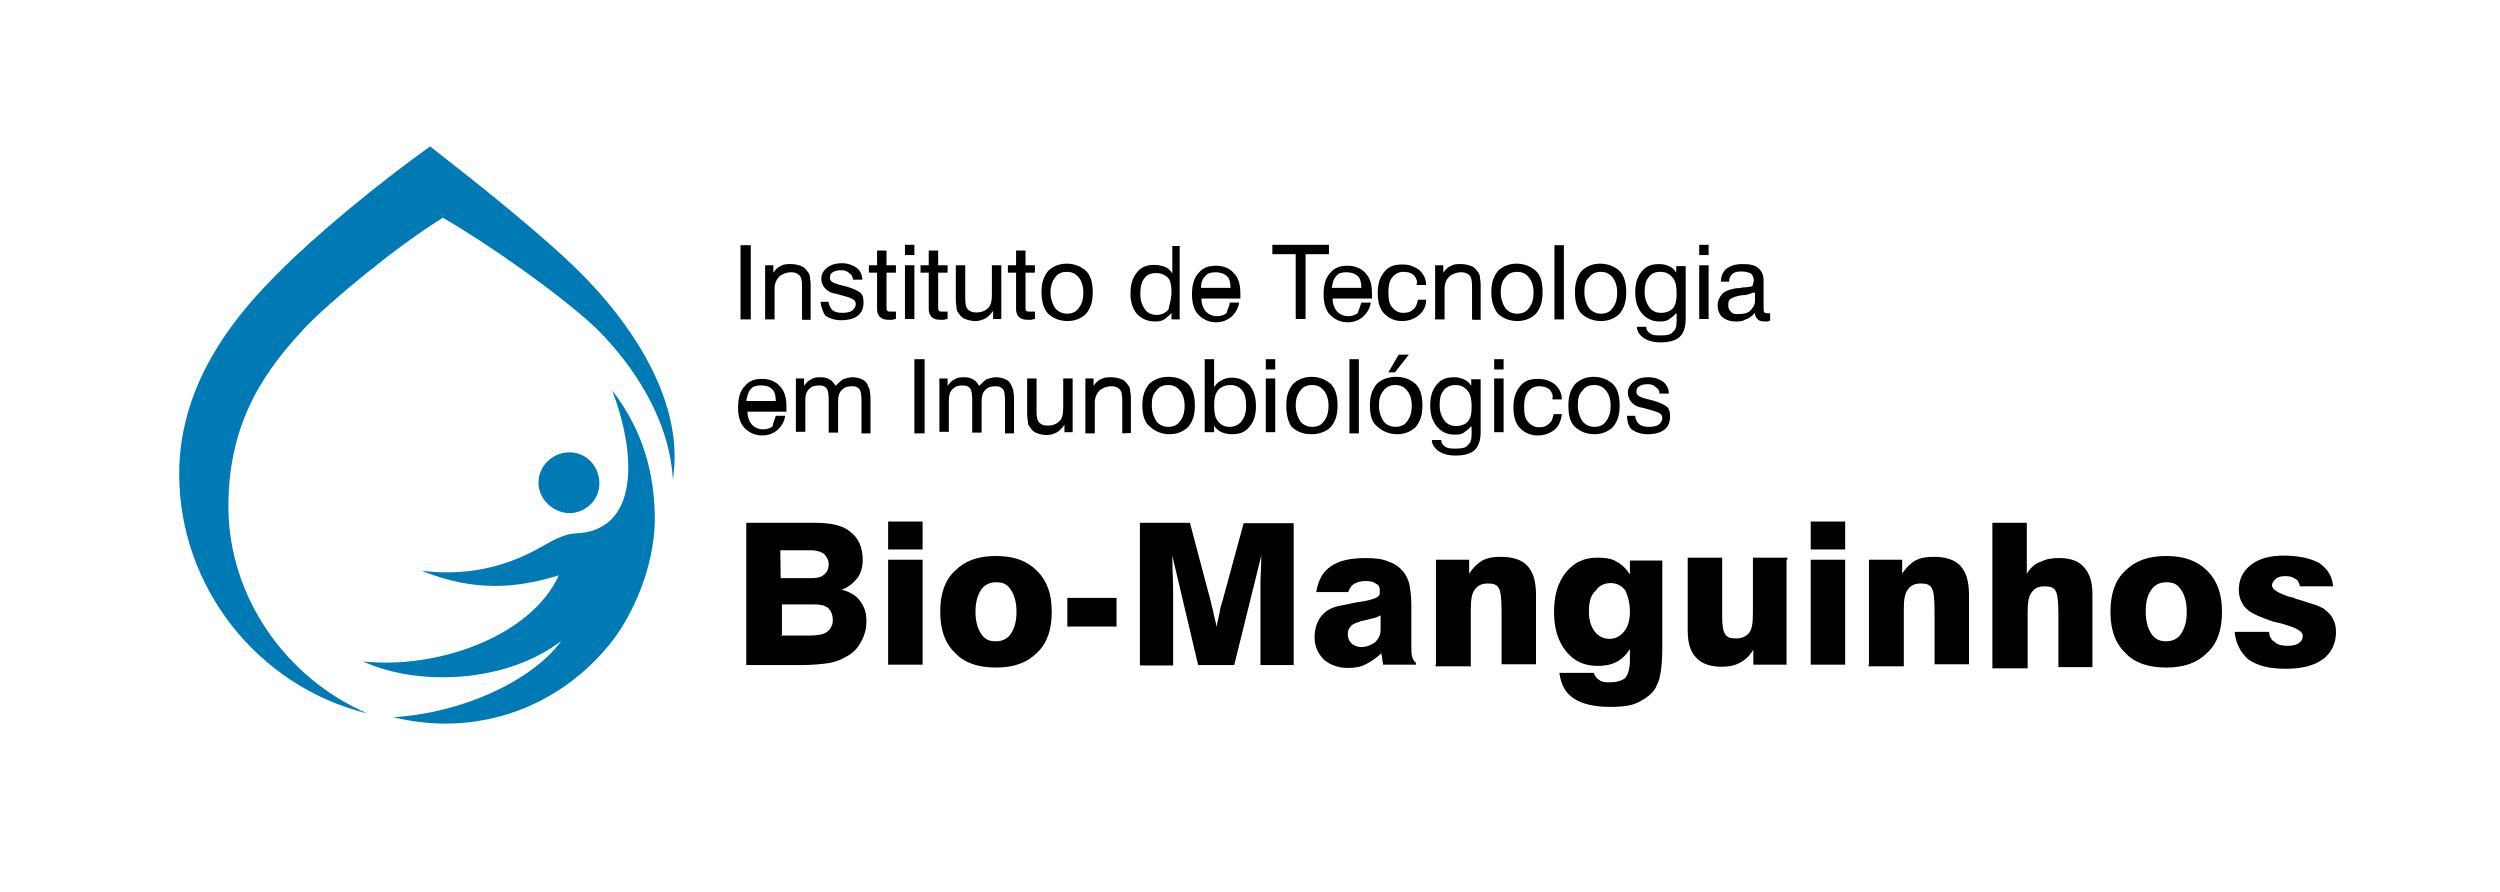 <svg xmlns="http://www.w3.org/2000/svg" xmlns:xlink="http://www.w3.org/1999/xlink" x="0px" y="0px" viewBox="0 0 609.7 217.6" style="enable-background:new 0 0 609.7 217.6;" xml:space="preserve">
<style type="text/css">
	.Arched_x0020_Green{fill:url(#SVGID_1_);stroke:#FFFFFF;stroke-width:0.25;stroke-miterlimit:1;}
	.st0{display:none;}
	.st1{display:inline;fill:#BAD80A;}
	.st2{display:inline;}
	.st3{fill:#00A5DB;}
	.st4{fill:#595959;}
	.st5{display:inline;fill:#0460A8;}
	.st6{display:inline;fill:#0963AA;}
	.st7{display:inline;fill:#0164BE;}
	.st8{display:inline;fill:#0264BE;}
	.st9{display:inline;fill:#0264BF;}
	.st10{fill:#B46743;}
	.st11{fill:#2E5152;}
	.st12{fill:#878787;}
	.st13{fill:#0057A7;}
	.st14{fill:#0080C6;}
	.st15{fill:#0077BE;}
	.st16{fill:#007CC3;}
	.st17{fill:#0086CA;}
	.st18{fill:#0071BA;}
	.st19{fill:#00B3EF;}
	.st20{fill:#018ACD;}
	.st21{fill:#0091D3;}
	.st22{fill:#008ACE;}
	.st23{fill:#006AB6;}
	.st24{fill:#0098D9;}
	.st25{fill:#0561AF;}
	.st26{fill:#025CAB;}
	.st27{fill:#007CC2;}
	.st28{fill:#009BDC;}
	.st29{fill:#0166B2;}
	.st30{fill:#009DDD;}
	.st31{fill:#0075BD;}
	.st32{fill:#0186CB;}
	.st33{fill:#00A3E2;}
	.st34{fill:#008CCF;}
	.st35{fill:#0170B9;}
	.st36{fill:#0091D4;}
	.st37{fill:#0097D8;}
	.st38{fill:#018ED1;}
	.st39{fill:#00ADEA;}
	.st40{fill:#01A9E7;}
	.st41{fill:#01A7E6;}
	.st42{fill:#03AEEB;}
	.st43{fill:#004EA3;}
	.st44{fill:#004DA2;}
	.st45{fill:#004CA1;}
	.st46{fill:#004EA2;}
	.st47{fill:#0068B0;}
	.st48{fill:#0067B0;}
	.st49{fill:#034EA2;}
	.st50{fill-rule:evenodd;clip-rule:evenodd;fill:#007AB5;}
	.st51{fill-rule:evenodd;clip-rule:evenodd;}
</style>
<linearGradient id="SVGID_1_" gradientUnits="userSpaceOnUse" x1="-109.343" y1="-500.854" x2="-108.635" y2="-501.561">
	<stop offset="0" style="stop-color:#20AC4B"></stop>
	<stop offset="0.983" style="stop-color:#19361A"></stop>
</linearGradient>
<g id="LOGO" class="st0">
	<path class="st1" d="M98.4,128.9c0,2.3,0.4,4,0.9,5.4c1.3,2.9,6.3,7.7,12.7,7.7c10.1,0,16.5-10.1,16.5-28.9   c0-19.3-10.2-28.1-20.9-28.1c-3.7,0-6.6,0.8-9.2,1.8V128.9z M106.6,77.7c3.9-1.7,7-2.5,9.7-2.5c18.3,0,31.6,15.2,31.6,33.2   c0,21.9-18.3,40.1-40.4,40c-8.3,0-16.6-1.6-26.6-5.7c0.1-3.9,0.1-8.2,0.1-12.3V56.7c0-9.2-0.8-10.4-10-11.1v-4.9   c7.9-0.8,19.9-3.1,27.5-5.3v17.5v28.4L106.6,77.7z"></path>
	<path class="st1" d="M150.1,146.4v-5c9-1,10-1.7,10-12.7V97.5c0-10.3-0.7-10.9-8.8-12v-4.7c9.3-1.2,18.3-3.3,26.3-5.9v19.6v34.3   c0,10.7,0.8,11.7,10.3,12.7v5H150.1z"></path>
	<path class="st1" d="M169.4,65.2c-5.4,0-10.3-4.6-10.3-10.2c0-5.9,4.8-10.3,10.4-10.3c5.6,0,10.2,4.3,10.2,10.3   C179.7,60.6,175.1,65.2,169.4,65.2"></path>
	<g class="st2">
		<path class="st3" d="M486.2,65.2c5.8,0,10.3-4.6,10.3-10.2c0-5.9-4.5-10.3-10.2-10.3c-5.6,0-10.4,4.3-10.4,10.3    C475.9,60.6,480.8,65.2,486.2,65.2z"></path>
		<path class="st3" d="M515.8,83.5c4.1,0,8,2.9,12.6,8c1.9,1.8,2.9,2,4.7,1.2c3.4-1.7,5.7-5.5,5.7-8.7c0-5.1-6-9.5-13.7-9.5    c-6,0-13.5,3-19.2,7.7c-6.9,5.6-9.4,11.1-9.4,16.7c-0.1,9.2,7.6,14,15.3,19.6c7.8,5.9,9.3,9.1,9.3,12.5c0,4-3.1,7.6-8,7.6    c-5.3,0-14.4-5.6-19.3-12c-1.4-1.5-2.2-2-3.5-1.7c-1.5,0.4-3.2,1.6-4.5,3.2c-4.9,5-7.3,5.9-8.6,5.9c-1.2,0-1.2-2-0.1-6.1    c2.5-10.3,6.1-24.6,8.7-35c3.2-13.6,2.4-18.7-2.5-18.7c-4.7,0-13.6,3.8-21.9,10.6c0-0.5,0.1-1.1,0.1-1.6c-0.2-6-2.5-9.8-6.8-9.8    c-4.2,0-9.9,4-11.1,7.5c-0.6,1.3-0.1,2.2,0.3,3.3c1.1,1.9,3,5.3,3,9c0,9.9-12.7,25.4-21.7,36.1c-0.3-7-0.4-19.1-1.6-36.8    c-0.8-13-3-19-8.5-19c-4.1,0-11.9,4.3-18.6,10.2c-3.7-5.6-9.8-8.7-18.3-8.7c-4.7,0-10.7,1.3-15.9,3.5    c-15.2,6.7-27.6,22.3-27.6,44.4c0,0.8,0,1.6,0.1,2.5c-4.8,4.8-10.3,8.2-11.8,8.2c-1.2,0-1.2-1.8-0.4-5.9    c1.9-8.6,4.8-20.7,6.9-29.2c4.9-21.1-0.3-24.3-5.9-24.3c-10.9,0-25.7,12.4-36.3,27.2l1.6-6.6c3.4-14.8,1.4-20.6-4-20.6    c-5.5,0-28,18.4-30.9,20.7l3.1,5.1c1.5-1.2,15-12.1,16.3-12.2c1.2-0.1,1.7,1.4,0.6,6.2c-3.9,17.9-8.5,36.2-12.5,52.7h16.5    c1.4-6.6,3.7-17,5.3-23.6c1.3-5.1,2.4-9.1,5.5-14.2c8.3-13.6,18.6-22.1,23.2-22.1c2.8,0,3.8,2.6,1.7,11.2    c-2.4,9.8-5.3,21.6-7.5,31.8c-3,14.1-0.5,17.7,4.6,17.7c5,0,16.1-5.7,25.1-15.6c2.3,8.8,8.6,16.4,21.8,16.4    c7.6,0,14.8-2.7,20.7-6.3c14.7-8.8,22.5-25.5,22.5-41.7c0-3.9-0.5-7.5-1.5-10.7c2.5-1.6,4.6-2.5,5.2-2.5c1.8,0,2.4,2.3,3.1,9.2    c1.9,17.5,2.7,38.9,3.5,50.4h6c8.9-9.5,25.2-27.6,34.5-40.3c3.5-4.8,5.8-9,7.4-12.7c3.7-3.3,8.2-5.4,9.8-5.4    c1.3,0,1.4,1.4,0.5,5.4c-2.6,11.3-6.5,26-9.3,37.9c-2.7,11.6-0.2,16.1,4.6,16.1c4.8,0,12-2.8,19.5-10.2c2.9,5.4,12.1,10.1,19,10.1    c11.6,0,31.3-11.7,31.3-25.5c0-8-5.8-12.3-15-19.2c-5.8-4.3-10.7-7.8-10.7-12.2C508.5,86.8,511.4,83.5,515.8,83.5z M363.7,141.5    c-6.9,0-10.9-6.4-10.9-18.4c0-13.1,4.9-41.1,19.4-41.1c6.3,0,10.7,5.4,10.7,17.9C382.9,118.4,375.9,141.5,363.7,141.5z"></path>
	</g>
	<path class="st1" d="M224.1,81.4c-7.7-0.4-15.4,7.1-16.4,26c-1,19.6,5.5,34.7,16.4,35.3c7.3,0.4,14.6-4.4,15.7-26.8   C240.8,95.3,235.2,82,224.1,81.4 M223.9,75.4c21.3-0.2,35.7,15.6,35.9,35c0.3,25.3-18,38.1-35.4,38.3c-23,0.3-36.6-17.3-36.8-35.4   C187.3,88.7,207,75.6,223.9,75.4"></path>
	<g class="st2">
		<path class="st4" d="M106.8,164.6h7.3c2.9,0,4.9,1.7,4.9,4.5c0,2.2-1.5,3.7-3.1,4.1c1.9,0.3,3.4,2.3,3.4,4.3    c0,2.9-1.9,4.8-5.1,4.8h-7.4V164.6z M113.9,172.5c2.3,0,3.5-1.4,3.5-3.3c0-1.8-1.2-3.3-3.5-3.3h-5.6v6.5H113.9z M114,180.9    c2.3,0,3.7-1.4,3.7-3.5c0-1.8-1.2-3.5-3.7-3.5h-5.7v7H114z"></path>
		<path class="st4" d="M122.8,164.6h1.5v17.7h-1.5V164.6z"></path>
		<path class="st4" d="M136.4,164.3c5.2,0,8.6,4,8.6,9.1c0,5.2-3.4,9.1-8.6,9.1c-5.2,0-8.6-4-8.6-9.1    C127.8,168.3,131.2,164.3,136.4,164.3z M136.4,165.7c-4.3,0-7,3.3-7,7.8c0,4.5,2.7,7.8,7,7.8c4.2,0,7-3.3,7-7.8    C143.4,169,140.6,165.7,136.4,165.7z"></path>
		<path class="st4" d="M151.6,166h-5.8v-1.4h13.1v1.4h-5.8v16.3h-1.5V166z"></path>
		<path class="st4" d="M161.5,164.6h11.2v1.4H163v6.5h9.5v1.4H163v7h9.7v1.4h-11.2V164.6z"></path>
		<path class="st4" d="M175.7,173.6c0-5.4,3.9-9.1,8.9-9.1c2.9,0,5,1.2,6.5,3.1l-1.3,0.8c-1.1-1.5-3-2.6-5.2-2.6    c-4.1,0-7.3,3.2-7.3,7.8c0,4.6,3.2,7.8,7.3,7.8c2.2,0,4.1-1,5.2-2.6l1.3,0.8c-1.6,1.9-3.6,3.2-6.5,3.2    C179.6,182.7,175.7,179,175.7,173.6z"></path>
		<path class="st4" d="M196,167v15.3h-1.5v-17.7h1.5l11.1,15.1v-15.1h1.5v17.7h-1.5L196,167z"></path>
		<path class="st4" d="M219.7,164.3c5.2,0,8.6,4,8.6,9.1c0,5.2-3.4,9.1-8.6,9.1c-5.2,0-8.6-4-8.6-9.1    C211.1,168.3,214.5,164.3,219.7,164.3z M219.7,165.7c-4.3,0-7,3.3-7,7.8c0,4.5,2.7,7.8,7,7.8c4.2,0,7-3.3,7-7.8    C226.7,169,223.9,165.7,219.7,165.7z"></path>
		<path class="st4" d="M231,164.6h1.5v16.3h8.6v1.4H231V164.6z"></path>
		<path class="st4" d="M250.6,164.3c5.2,0,8.6,4,8.6,9.1c0,5.2-3.4,9.1-8.6,9.1c-5.2,0-8.6-4-8.6-9.1    C242,168.3,245.4,164.3,250.6,164.3z M250.6,165.7c-4.3,0-7,3.3-7,7.8c0,4.5,2.7,7.8,7,7.8c4.2,0,7-3.3,7-7.8    C257.6,169,254.8,165.7,250.6,165.7z"></path>
		<path class="st4" d="M270.6,164.3c2.9,0,5,1.2,6.7,3l-1.1,0.8c-1.2-1.5-3.3-2.5-5.5-2.5c-4.2,0-7.4,3.2-7.4,7.8    c0,4.6,3.2,7.8,7.4,7.8c2.4,0,4.2-1.2,5.2-2.1v-4.2h-6.7v-1.4h8.2v6.2c-1.6,1.8-3.9,2.9-6.7,2.9c-5,0-9-3.7-9-9.2    S265.6,164.3,270.6,164.3z"></path>
		<path class="st4" d="M281.5,164.6h1.5v17.7h-1.5V164.6z"></path>
		<path class="st4" d="M299.3,177.9h-9.4l-1.8,4.3h-1.7l7.2-17.7h1.9l7.2,17.7h-1.7L299.3,177.9z M290.4,176.6h8.5l-4.2-10.5    L290.4,176.6z"></path>
		<path class="st4" d="M316.3,164.6h11.2v1.4h-9.7v6.5h9.5v1.4h-9.5v8.4h-1.5V164.6z"></path>
		<path class="st4" d="M340,177.9h-9.4l-1.8,4.3h-1.7l7.2-17.7h1.9l7.2,17.7h-1.7L340,177.9z M331.1,176.6h8.5l-4.2-10.5    L331.1,176.6z"></path>
		<path class="st4" d="M351.4,175h-3.9v7.3H346v-17.7h6.6c3,0,5.4,1.9,5.4,5.2c0,3.2-2.3,5-4.9,5.1l5.1,7.4h-1.8L351.4,175z     M352.5,166h-5v7.6h5c2.3,0,3.9-1.6,3.9-3.8C356.4,167.6,354.8,166,352.5,166z"></path>
		<path class="st4" d="M377.1,166.6l-6.4,15.7h-0.6l-6.5-15.7v15.7h-1.5v-17.7h2.3l6,14.7l6-14.7h2.3v17.7h-1.5V166.6z"></path>
		<path class="st4" d="M394,177.9h-9.4l-1.8,4.3h-1.7l7.2-17.7h1.9l7.2,17.7h-1.7L394,177.9z M385.1,176.6h8.5l-4.2-10.5    L385.1,176.6z"></path>
		<path class="st4" d="M398.1,173.5c0-5.4,3.9-9.1,8.9-9.1c2.9,0,5,1.2,6.5,3.1l-1.3,0.8c-1.1-1.5-3-2.6-5.2-2.6    c-4.1,0-7.3,3.2-7.3,7.8c0,4.6,3.2,7.8,7.3,7.8c2.2,0,4.1-1,5.2-2.6l1.3,0.8c-1.6,1.9-3.6,3.2-6.5,3.2    C402.1,182.6,398.1,178.9,398.1,173.5z"></path>
		<path class="st4" d="M417,164.6h11.2v1.4h-9.7v6.5h9.5v1.4h-9.5v7h9.7v1.4H417V164.6z M422.7,160.1l-2.3,3h-1l2.6-3.8h1.4l2.6,3.8    H425L422.7,160.1z"></path>
		<path class="st4" d="M432.1,164.6h1.5v10.9c0,3.6,1.9,5.8,5.4,5.8c3.5,0,5.4-2.2,5.4-5.8v-10.9h1.5v10.9c0,4.4-2.3,7.1-6.9,7.1    c-4.5,0-6.9-2.8-6.9-7.1V164.6z"></path>
		<path class="st4" d="M454.1,166h-5.8v-1.4h13.1v1.4h-5.8v16.3h-1.5V166z"></path>
		<path class="st4" d="M464.5,164.6h1.5v17.7h-1.5V164.6z"></path>
		<path class="st4" d="M469.4,173.5c0-5.4,3.9-9.1,8.9-9.1c2.9,0,5,1.2,6.5,3.1l-1.3,0.8c-1.1-1.5-3-2.6-5.2-2.6    c-4.1,0-7.3,3.2-7.3,7.8c0,4.6,3.2,7.8,7.3,7.8c2.2,0,4.1-1,5.2-2.6l1.3,0.8c-1.6,1.9-3.6,3.2-6.5,3.2    C473.3,182.6,469.4,178.9,469.4,173.5z"></path>
		<path class="st4" d="M499.3,177.9h-9.4l-1.8,4.3h-1.7l7.2-17.7h1.9l7.2,17.7h-1.7L499.3,177.9z M490.4,176.6h8.5l-4.2-10.5    L490.4,176.6z"></path>
	</g>
</g>
<g id="Layer_2" class="st0">
	<path class="st5" d="M278.1,115.6c0-0.9,0-1.9,0-2.8c0-11,0-22,0-32.9c0-0.8,0.2-1,1-0.9c8.1,0,16.1,0,24.2,0   c0.8,0,0.9,0.2,0.9,0.9c0,24.6,0,49.2,0,73.8c0,0.8-0.2,0.9-0.9,0.9c-8.1,0-16.2,0-24.3,0c-0.6,0-1-0.2-1.3-0.8   c-7.3-11.8-14.6-23.6-21.9-35.4c-0.1-0.1-0.2-0.2-0.3-0.4c-0.2,0.3-0.1,0.6-0.1,0.9c0,11.6,0,23.1,0,34.7c0,0.7-0.1,1-0.9,1   c-8.1,0-16.3,0-24.4,0c-0.7,0-0.9-0.2-0.9-0.9c0-24.6,0-49.2,0-73.8c0-0.7,0.2-0.9,0.9-0.9c8.2,0,16.4,0,24.6,0   c0.6,0,0.9,0.2,1.2,0.7c7.2,11.8,14.5,23.7,21.8,35.5c0.1,0.2,0.2,0.4,0.4,0.6C278,115.7,278,115.7,278.1,115.6z"></path>
	<path class="st5" d="M511.5,131.8c0.4,0.2,0.8,0.1,1.1,0.1c8.7,0,17.4,0,26,0c0.7,0,1,0.1,1,0.9c0,6.9,0,13.9,0,20.8   c0,0.8-0.2,0.9-0.9,0.9c-23.6,0-47.1,0-70.7,0c-0.3,0-0.5,0-1,0c10.8-17.7,21.6-35.2,32.5-52.9c-0.5,0-0.8,0-1.1,0   c-7.8,0-15.7,0-23.5,0c-0.8,0-0.9-0.2-0.9-0.9c0-7,0-13.9,0-20.9c0-0.7,0.1-0.9,0.8-0.9c22.5,0,45.1,0,67.6,0c0.2,0,0.5,0,0.9,0   C532.6,96.6,522.1,114.2,511.5,131.8z"></path>
	<path class="st5" d="M115.5,156.6c-8.2,0.2-15.4-1.8-22.6-4.4c-2.7-1-5.3-2.2-7.9-3.3c-0.5-0.2-0.5-0.4-0.3-0.9   c3-6.6,5.9-13.3,8.8-20c0.2-0.6,0.4-0.6,0.9-0.3c3.2,2.3,6.5,4.6,10.2,6.1c3.3,1.3,6.6,2,10.2,1.5c0.7-0.1,1.4-0.3,2-0.6   c2.6-1.1,2.4-4.2,0.6-5.6c-1-0.7-2.1-1.1-3.2-1.5c-3.7-1.2-7.5-2.1-11.2-3.5c-4.1-1.6-7.8-3.8-10.4-7.5c-2-2.8-3.1-6-3.5-9.5   c-0.6-4.8-0.3-9.5,1.4-14.1c2.1-5.7,6-9.6,11.3-12.3c4.8-2.4,10-3.4,15.3-3.7c9.3-0.6,17.9,1.5,26.1,5.9c0.8,0.4,1.5,0.9,2.2,1.4   c0.3,0.2,0.5,0.4,0.3,0.8c-2.7,6-5.3,12-7.9,18.1c-0.2,0.6-0.4,0.4-0.8,0.1c-2.8-2.2-5.8-4-9.2-4.9c-3-0.9-6.1-1.1-9.1,0.1   c-1.3,0.5-2.2,1.4-2.3,2.8c-0.1,1.4,0.7,2.3,1.9,2.9c2.2,1.2,4.6,1.8,7,2.5c3.6,1.1,7.1,2.2,10.4,4c6.3,3.5,9.8,8.9,10.6,16   c0.5,4.7,0.2,9.4-1.5,13.9c-1.9,5.2-5.4,9-10.2,11.7c-4.5,2.5-9.4,3.7-14.6,4.1C118.4,156.7,116.7,156.6,115.5,156.6z"></path>
	<path class="st6" d="M469.4,107.3c-2.1-10-7.6-17.9-16.2-23.6c-5.7-3.8-12-5.9-18.7-6.7c-7.3-0.9-14.4-0.3-21.3,2.2   c-10.4,3.7-17.9,10.6-22.3,20.7c-3.6,8.4-4.3,17.3-2.3,26.2c2.7,12.3,9.8,21.2,21.2,26.5c6,2.8,12.5,4.1,19,3.9   c6.7,0.1,13-0.9,19-3.4c7.7-3.1,13.7-8.2,17.7-15.5C470.7,128.2,471.7,117.9,469.4,107.3z M442.2,122.4c-1.5,5.1-5.9,8.6-11.2,9.2   c-3.2,0.4-6.3,0-9.1-1.6c-3.7-2.1-5.6-5.4-6.4-9.4c-0.2-1.2-0.4-2.5-0.4-3.7c0.1-4.3,1.1-8.2,4.3-11.3c2.1-2,4.6-3.1,7.5-3.5   c3.6-0.4,7,0,10,2.1c3.9,2.6,5.7,6.4,6,11C443.1,117.6,442.9,120,442.2,122.4z"></path>
	<path class="st5" d="M383.2,104.2c-1.6-6.2-4.6-11.6-9.5-15.8c-4.5-3.9-9.9-6.1-15.6-7.5c-5.1-1.2-10.3-1.6-15.6-1.7   c-9.6-0.2-19.3-0.1-28.9-0.1c-0.8,0-1,0.2-1,1c0,12.3,0,24.5,0,36.8c0,12.3,0,24.5,0,36.8c0,0.9,0.3,1,1.1,1c10-0.1,20,0,30-0.2   c7.1-0.2,14.2-1,20.9-3.7c7-2.8,12.4-7.3,15.9-14c2.1-4.1,3.3-8.5,3.8-13C385,117,384.8,110.6,383.2,104.2z M356.4,123.7   c-1.4,4.6-4.8,7.1-9.4,7.9c-2.2,0.4-4.4,0.3-6.6,0.3c-0.7,0-0.5-0.4-0.5-0.8c0-4.1,0-8.2,0-12.2c0-0.7,0-1.5,0-2.2c0,0,0,0,0,0   c0-4.8,0-9.6,0-14.4c0-0.6,0.2-0.8,0.8-0.8c2.5,0,4.9-0.1,7.3,0.7c4.1,1.3,6.8,4,8.2,8C357.7,114.7,357.8,119.3,356.4,123.7z"></path>
	<path class="st5" d="M226.5,153.7c-8.2-24.6-16.5-49.3-24.7-74c-0.2-0.6-0.5-0.7-1.1-0.7c-9.4,0-18.8,0-28.1,0   c-1.9,0-1.9,0-2.6,1.8c-7.7,22.1-15.5,44.2-23.2,66.2c-0.9,2.5-1.7,4.9-2.6,7.4c0.2,0,0.4,0,0.6,0c9.1,0,18.1,0,27.2,0   c0.5,0,0.7-0.2,0.8-0.7c0.7-2.7,1.5-5.4,2.3-8.1c0.1-0.5,0.3-0.8,0.9-0.8c6.4,0,12.7,0,19.1,0c0.6,0,0.8,0.2,0.9,0.7   c0.6,2.7,1.2,5.4,1.8,8.1c0.1,0.6,0.4,0.8,1,0.8c9,0,18,0,27,0C226.7,154.5,226.7,154.4,226.5,153.7z M179.2,127.1   c0.1-0.8,6.1-22.5,6.5-23.5c2.2,7.9,4.3,15.7,6.5,23.5C187.8,127.1,183.5,127.1,179.2,127.1z"></path>
</g>
<g id="Layer_3" class="st0">
	<path class="st7" d="M36.2,42.7c0.4,0,0.9,0,1.3,0c6.2,0,12.5,0,18.7,0c0.7,0,1.3,0.2,1.8,0.8c0.4,0.5,0.9,1,1.2,1.6   c1.5,3.1,2.9,6.2,3.2,9.7c0.2,2.3,0.3,4.7,0,7c-0.4,3.9-1,7.8-1.5,11.6c-0.5,3.2-0.8,6.5-0.6,9.8c0.2,3.1,1,6,2.6,8.7   c1.2,2.2,3.1,3.8,5,5.2c2.5,1.8,5.2,3.1,7.9,4.5c1.5,0.8,3,1.5,4.5,2.3c2.3,1.1,4.3,2.7,6.3,4.3c2.7,2.3,4.4,5.1,6.1,8.2   c1.4,2.6,1.8,5.5,2.3,8.3c0.8,3.9,0.9,7.9,0.9,11.9c0,16.1,0,32.1,0,48.2c0,0.4,0,0.9,0,1.4c-7,0-14,0-21.1,0c0-0.5,0-0.9,0-1.3   c0-16.6,0-33.2,0-49.9c0-5.1-0.5-10.1-1.9-14.9c-1-3.5-2.6-6.7-5.2-9.4c-3-3.1-6.3-5.6-10.2-7.5c-2.6-1.2-5.1-2.6-7.6-4   c-2.3-1.3-4.4-2.8-6.2-4.7c-2.4-2.4-3.7-5.3-4.3-8.6c-0.6-3.6-0.4-7.2,0.1-10.8c0.5-3.6,1.1-7.1,1.6-10.7c0.1-1,0.1-1.9,0.2-2.9   c0.2-3.9-0.1-7.8-1.1-11.6c-0.6-2.5-1.9-4.6-3.5-6.4c-0.1-0.2-0.3-0.5-0.6-0.2C36.2,43,36.2,42.8,36.2,42.7z"></path>
	<path class="st8" d="M573.5,108.3c-0.1,0.2-0.2,0.3-0.2,0.5c-0.3,3.2-1.6,5.9-3.9,8c-1.7,1.6-3.8,2.4-6,3   c-3.6,0.9-7.2,1.1-10.9,0.7c-4.1-0.5-8-1.6-11.7-3.6c-1.2-0.7-2.3-1.4-3.4-2.4c2-2.6,4-5.2,6-7.8c0.9,0.5,1.7,1,2.6,1.4   c2.7,1.4,5.5,2.4,8.5,2.8c1.7,0.2,3.3,0.2,4.9-0.3c0.6-0.2,1.3-0.5,1.8-0.8c1.5-1,1.7-2.5,0.4-3.8c-0.6-0.6-1.3-1-2-1.4   c-1.5-0.8-3.1-1.2-4.8-1.6c-2.1-0.5-4.1-0.8-6.1-1.4c-3.2-1-5.9-2.8-7.8-5.6c-2.9-4.3-2.7-9.9,0.5-14.2c2.5-3.4,5.9-5.3,10-6   c4.1-0.6,8.1-0.3,12.1,0.5c3.5,0.7,6.3,2.6,9.2,4.8c-1.9,2.8-3.8,5.6-5.8,8.4c-0.3-0.2-0.6-0.3-0.8-0.5c-0.3-0.2-0.5-0.3-0.8-0.5   c-2.5-1.8-5.3-2.7-8.4-2.8c-1.1,0-2.1-0.2-3.2-0.1c-1.3,0-2.4,0.5-3.2,1.6c-0.9,1.4-0.5,3,1.1,3.6c2.1,0.7,4.2,1.3,6.3,2   c2.8,0.9,5.5,1.7,8.2,2.7c4.1,1.6,6.3,4.8,7,9.1c0,0.1,0.1,0.2,0.2,0.3C573.5,105.9,573.5,107.1,573.5,108.3z"></path>
	<path class="st7" d="M115.3,42.7c0.6,0,0.9,0,1.3,0c6.3,0,12.6,0,18.8,0c0.9,0,1.3,0.3,1.8,1c1.5,2.1,2.7,4.4,3.6,6.8   c0.6,1.7,0.8,3.5,1,5.3c0.5,4-0.1,7.9-0.8,11.9c-0.5,3.3-1.1,6.6-1.6,9.9c-0.4,2.8-0.3,5.6,0.2,8.4c0.8,4.2,2.9,7.4,6.1,10.1   c2.8,2.2,5.9,3.9,9,5.5c2.6,1.4,5.3,2.8,7.9,4.1c0.3,0.1,0.6,0.3,0.8,0.5c2.2,2.3,4.9,4.1,6.6,6.8c1.3,2,2.3,4.2,3.2,6.4   c0.6,1.6,0.7,3.3,1,5c0,0.2,0.1,0.4,0.1,0.7c0.6,2.2,0.8,4.3,0.8,6.6c0,17.7,0,35.4,0,53.1c0,0.4,0,0.9,0,1.4c-7.1,0-14.2,0-21.4,0   c0-0.5,0-0.9,0-1.4c0-17.9,0-35.7,0-53.6c0-2.6-0.3-5.1-0.8-7.6c-0.6-2.9-1.5-5.7-2.8-8.4c-0.8-1.7-1.8-3.1-3.1-4.4   c-1.5-1.3-2.9-2.8-4.4-4.1c-0.9-0.8-2-1.4-3.1-2c-2.5-1.3-5-2.6-7.5-3.9c-2.7-1.4-5.3-3-7.6-5c-4.3-3.7-6.3-8.4-6.3-14   c0-3.4,0.4-6.8,1-10.2c0.6-3.9,1.3-7.8,1.5-11.7c0.1-3.7-0.3-7.4-1.5-10.9c-0.7-2.1-1.8-4.1-3.4-5.7   C115.7,43.2,115.6,43,115.3,42.7z"></path>
	<path class="st7" d="M136,186.1c-7.2,0-14.2,0-21.3,0c0-0.5,0-0.9,0-1.4c0-18.1,0-36.2,0-54.3c0-2.5-0.5-5-1-7.5   c-0.7-3.5-2.3-6.6-4-9.7c-0.6-1.2-1.7-2.1-2.6-3.1c-2.8-3.1-6.2-5.4-10-7.3c-2.5-1.2-5-2.5-7.4-3.9c-1.5-0.8-2.9-1.8-4.2-2.8   c-3.7-2.8-5.7-6.6-6.5-11.1c-0.6-3.3-0.4-6.5,0.1-9.8c0.6-3.8,1.3-7.6,1.8-11.4c0.5-3.7,0.7-7.4,0-11.1c-0.7-3.5-2.1-6.6-4.3-9.3   c-0.2-0.2-0.3-0.5-0.6-0.8c0.4,0,0.6-0.1,0.9-0.1c6.4,0,12.8,0,19.2,0c0.7,0,1.2,0.2,1.6,0.7c0.5,0.7,1,1.3,1.5,2   c0.4,0.6,0.7,1.3,1,2c1.4,2.6,2,5.5,2.2,8.4c0.1,2.2,0.4,4.4,0.1,6.6c-0.4,3-0.8,6-1.3,9c-0.6,3.6-1.2,7.3-1,11   c0.1,1.8,0.3,3.6,0.8,5.3c1,3.6,3.2,6.4,6.2,8.6c3,2.2,6.3,4,9.6,5.6c1.9,1,3.7,2,5.6,2.9c2.8,1.4,4.9,3.7,7,5.9   c2.2,2.4,3.4,5.3,4.7,8.2c0.2,0.3,0.2,0.7,0.3,1.1c0.5,2.6,1,5.2,1.4,7.9c0.3,1.9,0.3,3.9,0.3,5.9c0,17.1,0,34.1,0,51.2   C136,185.4,136,185.7,136,186.1z"></path>
	<path class="st8" d="M458.4,99.6c0-7.8,0-15.6,0-23.5c3.6,0,7,0,10.5,0c0,14.6,0,29.2,0,43.8c-3,0-5.9,0-8.9,0   c-5.8-8.2-11.7-16.6-17.6-24.9c-0.1,0-0.1,0-0.2,0.1c0,8.2,0,16.5,0,24.8c-3.6,0-7.1,0-10.7,0c0-14.6,0-29.1,0-43.8   c0.3,0,0.6-0.1,0.9-0.1c2.7,0,5.3,0,8,0c0.7,0,1.1,0.2,1.6,0.8c5.2,7.3,10.3,14.5,15.5,21.8c0.3,0.4,0.5,0.7,0.8,1   C458.3,99.7,458.4,99.6,458.4,99.6z"></path>
	<path class="st8" d="M275,186.1c-4.6,0-9,0-13.4,0c-3.3-6.5-6.6-13-10-19.7c-0.3,0.3-0.5,0.5-0.7,0.7c-1.4,1.7-2.7,3.4-4.1,5.1   c-0.4,0.5-0.5,0.9-0.5,1.5c0,3.6,0,7.3,0,10.9c0,0.4,0,0.8,0,1.3c-3.8,0-7.5,0-11.3,0c0-14.6,0-29.2,0-43.8c3.7,0,7.4,0,11.2,0   c0.1,1.1,0,2.1,0,3.2c0,1.1,0,2.2,0,3.3c0,1.1,0,2.1,0,3.2c0,1.1,0,2.2,0,3.3c0,1.1,0,2.1,0,3.2c0.1,0,0.1,0,0.2,0.1   c0.2-0.3,0.5-0.5,0.7-0.8c3.8-4.8,7.7-9.6,11.5-14.5c0.5-0.7,1.1-0.9,2-0.9c3.6,0,7.2,0,10.8,0c0.4,0,0.7,0,1.4,0   c-4.5,5.2-8.8,10.2-13.2,15.3C264.8,166.9,269.8,176.4,275,186.1z"></path>
	<path class="st7" d="M522.2,76.2c3.8,0,7.4,0,11.2,0c0,0.2,0.1,0.4,0,0.7c-0.3,4.2,0,8.4,0.2,12.6c0.1,4.5,0.3,9-0.1,13.5   c-0.3,2.9-0.9,5.8-2.1,8.5c-2,4.4-5.4,7.2-10,8.4c-4.2,1.1-8.4,1.1-12.6,0.2c-6.1-1.3-10-5.1-11.7-11.1c-1-3.2-1.4-6.5-1.4-9.9   c0-5.3,0.2-10.5,0.3-15.8c0-1.8,0-3.7,0-5.5c0-0.5,0-1-0.1-1.5c3.8,0,7.5,0,11.3,0c0,0.4,0,0.8,0,1.2c0,8.3,0,16.5,0,24.8   c0,1.4,0.3,2.8,0.9,4c0.4,0.8,0.8,1.7,1.3,2.3c1.5,1.8,3.5,2.3,5.8,2.3c2.7-0.1,5.7-2.3,6.4-5.3c0.4-1.8,0.6-3.6,0.6-5.4   c0-7.6,0-15.3,0-22.9C522.2,76.9,522.2,76.6,522.2,76.2z"></path>
	<path class="st8" d="M348.3,120c-11.1,0-22.2,0-33.3,0c0-14.6,0-29.2,0-43.8c10.6,0,21.1,0,31.6,0c0.2,0.8,0.3,7.2,0.1,9.7   c-1.3,0.1-2.7,0-4.1,0c-1.4,0-2.7,0-4.1,0c-1.4,0-2.8,0-4.2,0c-1.4,0-2.7,0-4.1,0c-1.4,0-2.8,0-4.2,0c0,2.1,0,4.1,0,6.3   c4.6,0,9.2,0,13.8,0c0,3.2,0,6.3,0,9.5c-4.6,0-9.2,0-13.8,0c0,3,0,5.9,0,8.9c7.4,0,14.8,0,22.1,0   C348.5,111.4,348.5,118.4,348.3,120z"></path>
	<path class="st8" d="M392.7,76.2c10.6,0,21.1,0,31.7,0c0,3.2,0,6.4,0,9.7c-6.9,0-13.7,0-20.6,0c0,2.1,0,4.2,0,6.3   c4.6,0,9.2,0,13.8,0c0,3.2,0,6.2,0,9.4c-1.1,0.2-2.3,0.1-3.4,0.1c-1.2,0-2.3,0-3.5,0c-1.1,0-2.3,0-3.4,0c-1.2,0-2.3,0-3.5,0   c0,3,0,5.9,0,8.9c1.4,0,2.9,0,4.3,0c1.5,0,3,0,4.5,0c1.5,0,2.9,0,4.4,0c1.5,0,3,0,4.5,0c1.5,0,2.9,0,4.5,0c0,3.2,0,6.3,0,9.4   c-11.1,0-22.1,0-33.3,0C392.7,105.4,392.7,90.9,392.7,76.2z"></path>
	<path class="st8" d="M350.5,114.5c2.1-2.6,4.2-5.2,6.3-7.8c0.2,0.1,0.4,0.2,0.6,0.3c2.4,1.8,5.3,2.8,8.1,3.4   c2.3,0.5,4.8,0.6,7.2,0.2c1.5-0.2,2.8-1.8,2.8-3.4c0-0.8-0.4-1.5-1-1.9c-0.8-0.5-1.7-1.1-2.6-1.3c-2.1-0.6-4.3-1.2-6.4-1.6   c-3.7-0.8-7.1-2-9.8-4.7c-4.9-4.8-4.9-12.1-0.4-17.2c2.5-2.8,5.7-4.3,9.4-4.9c2.4-0.4,4.8-0.3,7.2-0.1c1.3,0.1,2.5,0.2,3.8,0.4   c2.3,0.4,4.5,1.3,6.5,2.5c1.3,0.8,2.5,1.6,3.9,2.4c-2,2.8-4,5.6-6,8.4c-0.4-0.3-0.8-0.5-1.1-0.8c-0.8-0.5-1.5-1-2.3-1.4   c-1.9-1.1-4.1-1.4-6.3-1.6c-1.2-0.1-2.3-0.2-3.5-0.2c-1.3,0-2.4,0.5-3.1,1.7c-0.9,1.4-0.4,3,1.2,3.5c3.6,1.1,7.2,2.2,10.8,3.3   c1.2,0.4,2.4,0.9,3.6,1.3c3.7,1.4,5.9,4.2,6.9,7.9c1,3.8,0.6,7.5-1.4,10.9c-1.9,3.2-4.9,4.8-8.3,5.8c-3.7,1-7.6,1.1-11.4,0.6   c-3.9-0.5-7.6-1.6-11-3.4C352.8,116.3,351.6,115.5,350.5,114.5z"></path>
	<path class="st7" d="M246,120c-3.7,0-7.3,0-10.9,0c-0.2-0.9-0.3-42.8,0-43.9c10.8,0,21.7,0,32.6,0c0.2,0.8,0.3,8.5,0,9.7   c-7.2,0-14.4,0-21.6,0c0,2.2,0,4.3,0,6.6c1.7,0,3.4,0,5.1,0c1.7,0,3.5,0,5.2,0c1.7,0,3.4,0,5.1,0c0,3.3,0,6.6,0,9.9   c-5.1,0-10.2,0-15.4,0C246,108.3,246,114.1,246,120z"></path>
	<path class="st9" d="M477.2,76.2c3.7,0,7.4,0,11.1,0c0,0,0,0,0.1,0.1c0,0,0.1,0.1,0.1,0.1c0,14.2,0,28.4,0.1,42.6   c0,0.3,0,0.7,0,1.1c-3.7,0-7.4,0-11.2,0C477.2,105.4,477.2,90.8,477.2,76.2z"></path>
	<path class="st7" d="M369,142.2c3.8,0,7.5,0,11.2,0c0,14.6,0,29.2,0,43.8c-3.7,0-7.4,0-11.2,0C369,171.5,369,156.9,369,142.2z"></path>
	<path class="st9" d="M361.7,169.9c-0.1-2.2-1-4.1-2.8-5.5c-0.8-0.7-1.7-1.2-2.6-1.8c-0.2-0.2-0.4-0.3-0.7-0.5c0.5-0.4,1-0.7,1.5-1   c1.6-1.2,2.7-2.7,3.2-4.6c0.9-3.7,0.4-7.2-2-10.2c-0.9-1.1-2-2-3.5-2.6c-3.1-1.1-6.3-1.6-9.6-1.6c-6.5,0-12.9,0-19.4,0   c-0.3,0-0.6,0-1,0c0,14.7,0,29.3,0,44c0.5,0,0.9,0,1.3,0c5.4,0,10.8,0,16.3,0c3.3,0,6.5-0.3,9.7-1c1.9-0.4,3.5-1.4,5.1-2.6   c1.2-1,2.2-2.2,3-3.5c0.8-1.3,1.3-2.6,1.5-4.1C361.8,173.3,361.8,171.6,361.7,169.9z M335.6,151.2c0.4,0,0.6,0,0.9,0   c2.7,0,5.4-0.1,8.1,0c1,0,2,0.2,3,0.6c2.1,0.8,2.8,3.9,1.1,5.9c-0.1,0.2-0.4,0.2-0.6,0.3c-1.3,0.5-2.6,0.8-3.9,0.8   c-2.8,0-5.6,0-8.4,0C335.5,157.9,335.4,153.7,335.6,151.2z M350.6,173.5c-0.2,0.9-0.7,1.7-1.5,2.3c-1,0.9-2.1,1.2-3.4,1.1   c-3.1-0.1-6.2,0-9.2,0c-0.3,0-0.5,0-0.9,0c0-3.2,0-6.3,0-9.4c0.3,0,0.6-0.1,0.9-0.1c2.9,0,5.9,0,8.8,0c1.1,0,2.2,0.2,3.3,0.5   c1.3,0.4,1.7,1.4,2,2.5C350.8,171.5,350.8,172.5,350.6,173.5z"></path>
	<path class="st8" d="M300.5,103.3c0.4-0.2,0.8-0.4,1.1-0.6c2.5-1.3,4.4-3.2,5.7-5.8c1.4-2.9,1.6-5.9,1.3-9   c-0.3-2.2-0.8-4.4-2.3-6.1c-0.8-0.9-1.5-2-2.6-2.6c-1.4-0.9-2.9-1.5-4.5-2c-1.4-0.5-3-0.9-4.5-0.9c-7.2-0.1-14.4,0-21.6,0   c-0.3,0-0.7,0-1,0.1c0,14.7,0,29.2,0,43.8c1.6,0.2,10.1,0.2,11-0.1c0-5,0-10,0-15.1c0.5,0,0.8,0,1.2,0c1.3,0,2.6,0.1,3.9,0   c0.8,0,1.3,0.2,1.6,1c2.1,4.4,4.2,8.8,6.3,13.2c0.2,0.4,0.4,0.7,0.5,1c4.1,0,8.2,0,12.3,0C306.3,114.4,303.4,108.9,300.5,103.3z    M297.3,92.4c-0.5,1.8-2.3,3.2-4.2,3.2c-2.9,0-5.9,0-8.8,0c-0.3,0-0.7,0-1-0.1c0-3.3,0-6.6,0-9.9c0.3,0,0.6-0.1,0.8-0.1   c2.4,0,4.7-0.1,7.1,0c1.1,0,2.3,0.2,3.3,0.5c2.5,0.7,3,2.2,3.1,4.6C297.6,91.2,297.4,91.8,297.3,92.4z"></path>
	<path class="st8" d="M304.2,142.2c-3.9,0-7.6,0-11.4,0c-5.3,14.6-10.7,29.2-16,43.8c4,0,7.9,0,11.8,0c0.8-2.9,1.6-5.8,2.4-8.6   c5,0,9.8,0,14.7,0c0.9,2.9,1.8,5.8,2.6,8.6c4,0,7.9,0,11.8,0C314.9,171.4,309.5,156.8,304.2,142.2z M294.2,168.4   c1.5-4.7,2.9-9.3,4.3-13.8c0.1,0,0.1,0,0.2,0c1.4,4.6,2.7,9.2,4.1,13.9C299.9,168.4,297.1,168.4,294.2,168.4z"></path>
</g>
<g id="Layer_4" class="st0">
	<g class="st2">
		<path class="st10" d="M166.4,215.3c-0.4-0.3-0.7-0.6-0.4-1.2c0.2-0.6,0.5-0.6,1-0.5c0.5,0.1,1.2,0.1,1.4-0.5c0.2-0.7-0.4-0.8-1-1    c-0.8-0.2-0.3-0.7-0.2-1c0.2-0.6,0.2-0.9-0.6-1.2c-4.1-1.5-6-5.4-4.8-9.7c1-3.8,4.7-6,8.9-5.4c0.4,0.1,0.8,0.1,1.1,0.2    c2.3,0.5,2.5,1.4,0.9,3.1c-0.4,0.4-0.6,0.3-1,0.1c-1.9-0.7-3.8-0.9-5.3,0.9c-1.3,1.5-1.4,4.5-0.3,6.3c1.1,1.8,3.4,2.5,5.6,1.3    c1.8-1,1.6,0.8,2.1,1.4c0.7,0.9-0.4,1.1-0.8,1.4c-0.9,0.5-2,0.7-3.1,0.9c-0.7,0.1-1,0.4-0.4,1c1.7,1.9,1.7,2.5-0.5,4    C168.1,215.3,167.3,215.3,166.4,215.3z"></path>
		<path class="st11" d="M90.7,131.1c0-15.5,0-30.9,0-46.4c0-1.3,0.2-1.8,1.7-1.8c18,0.1,35.9,0.1,53.9,0c1.3,0,1.6,0.4,1.6,1.6    c-0.1,5.4-0.1,10.8,0,16.1c0,1.2-0.4,1.4-1.5,1.4c-10.2,0-20.4,0-30.6-0.1c-1.3,0-1.6,0.3-1.6,1.6c0.1,6.1,0.1,12.1,0,18.2    c0,1.2,0.4,1.5,1.5,1.5c8.9,0,17.8,0,26.6-0.1c1.3,0,1.7,0.3,1.6,1.6c-0.1,4.8-0.1,9.7,0,14.5c0,1.3-0.3,1.7-1.7,1.7    c-8.8-0.1-17.7,0-26.5-0.1c-1.3,0-1.6,0.4-1.6,1.6c0,11.6,0,23.3,0.1,34.9c0,1.4-0.4,1.7-1.7,1.7c-6.8-0.1-13.6-0.1-20.4,0    c-1.2,0-1.4-0.3-1.4-1.5C90.7,162.3,90.7,146.7,90.7,131.1z"></path>
		<path class="st11" d="M219.9,117c1.5-1.6,2.8-2.9,4.2-4c7.8-6.2,16.6-7.7,26.1-5.1c7.6,2.1,11.4,7.8,12.8,15.2    c0.5,2.3,0.6,4.7,0.6,7.1c0,15.8,0,31.7,0,47.5c0,1.3-0.4,1.6-1.6,1.6c-6.3-0.1-12.5-0.1-18.8,0c-1.3,0-1.7-0.3-1.7-1.7    c0.1-13.9,0-27.7,0-41.6c0-1,0-2-0.1-3.1c-0.3-6.2-3.5-8.5-9.3-8c-5,0.4-8.5,3.6-11.6,7.3c-0.4,0.5-0.3,1.1-0.3,1.7    c0,14.5,0,29.1,0,43.6c0,1.3-0.3,1.7-1.7,1.7c-6.3-0.1-12.6-0.1-18.9,0c-1.2,0-1.5-0.3-1.5-1.5c0-22.6,0-45.3,0-67.9    c0-1.2,0.3-1.5,1.5-1.5c6.2,0.1,12.4,0.1,18.6,0c1.1,0,1.5,0.3,1.5,1.4C219.9,112.1,219.9,114.3,219.9,117z"></path>
		<path class="st11" d="M184.2,143.9c0,11.2,0,22.5,0,33.7c0,1.3-0.3,1.6-1.6,1.6c-6.5-0.1-12.9-0.1-19.4,0c-1,0-1.3-0.2-1.3-1.3    c0-22.8,0-45.6,0-68.4c0-1,0.3-1.2,1.2-1.2c6.6,0,13.2,0.1,19.8,0c1.3,0,1.3,0.6,1.3,1.5C184.2,121.2,184.2,132.6,184.2,143.9z"></path>
		<path class="st11" d="M185.9,83c0,7-5.8,12.7-12.8,12.7c-7,0-12.7-5.7-12.7-12.7c0-7,5.7-12.8,12.8-12.8    C180.1,70.3,185.9,76,185.9,83z"></path>
		<path class="st10" d="M108.9,204.4c0-2.9,0.1-5.5,0-8c-0.1-1.7,0.9-1.3,1.9-1.3c1-0.1,1.6,0,1.5,1.3c-0.1,4.2-0.1,8.4,0,12.6    c0,0.9-0.2,1.1-1.1,1.2c-1.7,0.2-2.6-0.4-3.5-1.8c-1.7-2.6-3.5-5.1-5.6-7.9c0,3,0,5.5,0,8.1c0,0.5,0.4,1.4-0.4,1.5    c-0.9,0.2-1.8,0.1-2.7,0c-0.3,0-0.2-0.5-0.2-0.8c0-4.4,0-8.8,0-13.2c0-0.8,0.3-0.9,1-1c1.9-0.2,3.1,0.3,4.2,2    C105.3,199.4,107.1,201.7,108.9,204.4z"></path>
		<path class="st10" d="M288.9,200.5c0-1.5,0-3,0-4.5c0-0.7,0.1-1,0.9-1c2.7-0.1,2.7-0.1,2.7,2.6c0,2.3,0,4.6,0.1,6.8    c0.1,2.1,1,3,3,3c1.8,0,2.8-1,2.9-3.1c0.1-2.7,0.1-5.4,0-8.1c-0.1-1.3,0.7-1.2,1.5-1.2c0.8,0.1,1.9-0.5,1.8,1.2    c-0.1,2.8,0,5.5-0.1,8.3c-0.1,4-2.4,6-6.5,5.9c-4.2-0.1-6.3-2.1-6.4-6.1C288.9,203,288.9,201.8,288.9,200.5    C288.9,200.5,288.9,200.5,288.9,200.5z"></path>
		<path class="st10" d="M139.3,205.8c1.1-3.3,2.1-6.2,3-9.1c0.4-1.3,0.9-2,2.4-1.7c0.6,0.1,1.1,0,1.7,0c0,1-0.5,1.8-0.8,2.6    c-1.4,3.8-2.9,7.6-4.2,11.4c-0.3,0.9-0.8,1.3-1.7,1.1c-0.9-0.2-2.1,0.6-2.7-1c-1.6-4.4-3.3-8.7-5-13c-0.3-0.8-0.3-1.2,0.7-1.2    c2.8,0,2.8-0.1,3.7,2.6C137.3,200.2,138.3,202.8,139.3,205.8z"></path>
		<path class="st10" d="M215.2,202.4c0-2.1,0-4.3,0-6.4c0-0.8,0.3-1.1,1.1-1.1c2.3,0,4.7,0.1,7,0c1.2,0,1,0.7,1,1.4    c0,0.7,0.3,1.6-1,1.6c-1.2-0.1-2.3,0-3.5,0c-1.3-0.1-0.9,0.9-0.9,1.5c0,0.7-0.3,1.5,1,1.5c0.8-0.1,1.6,0.1,2.3,0    c1.3-0.2,1.5,0.4,1.5,1.6c0,1.1-0.4,1.4-1.3,1.3c-0.5-0.1-1.1,0-1.6,0c-2.1,0-1.8-0.3-1.9,1.8c-0.1,1.2,0.2,1.7,1.5,1.5    c0.9-0.1,1.8,0.1,2.6,0c1.3-0.1,1.5,0.4,1.5,1.6c0,1.2-0.3,1.6-1.5,1.5c-2.2-0.1-4.4-0.1-6.5,0c-0.9,0-1.2-0.3-1.2-1.2    C215.2,206.8,215.2,204.6,215.2,202.4z"></path>
		<path class="st10" d="M246.3,202.4c0-2.1,0-4.2,0-6.3c0-0.9,0.2-1.2,1.1-1.2c2.3,0.1,4.6,0.1,6.8,0c1.1,0,1.2,0.6,1.1,1.4    c-0.1,0.7,0.4,1.8-1.1,1.7c-1.2-0.1-2.3,0-3.5,0c-1.3,0-0.8,0.9-0.8,1.6c0,0.6-0.3,1.5,0.9,1.4c0.7,0,1.5,0,2.2,0    c1.5,0,2.2,0.9,1.6,2.4c-0.2,0.5-0.5,0.4-0.8,0.4c-0.7,0-1.5,0.1-2.2,0c-1.4-0.2-1.8,0.2-1.8,1.7c0,1.5,0.4,1.9,1.8,1.7    c0.8-0.1,1.7,0.1,2.5,0c1.1-0.1,1.3,0.4,1.4,1.4c0.1,1.3-0.3,1.7-1.7,1.7c-2.1-0.1-4.2-0.1-6.3,0c-1.1,0-1.3-0.3-1.3-1.3    C246.4,206.7,246.3,204.5,246.3,202.4z"></path>
		<path class="st10" d="M264.1,194.7c0.4,0.1,1.2,0.1,1.9,0.3c2.1,0.5,2.3,0.9,1.1,2.8c-0.3,0.6-0.6,0.7-1.2,0.4    c-0.8-0.4-1.6-0.6-2.5-0.5c-0.7,0.1-1.2,0.4-1.3,1.1c-0.1,0.7,0.3,1.1,0.8,1.4c0.9,0.4,1.8,0.8,2.6,1.2c2.3,1.2,3.3,2.8,3,4.9    c-0.3,2.2-1.8,3.5-4.4,3.9c-1.8,0.3-3.6-0.1-5.2-0.9c-0.6-0.3-0.7-0.6-0.3-1.2c0.6-1,1-2.1,2.6-1.1c0.7,0.5,1.7,0.5,2.7,0.2    c0.6-0.2,1-0.5,1.1-1.2c0.1-0.6-0.3-1-0.8-1.3c-0.9-0.4-1.8-0.8-2.6-1.2c-2.5-1.3-3.5-3.2-2.9-5.5    C259.1,195.9,261.1,194.7,264.1,194.7z"></path>
		<path class="st10" d="M318.5,194.7c1,0.1,2.2,0.3,3.4,0.9c0.5,0.3,0.7,0.6,0.3,1.1c-0.6,1.1-1,2.3-2.6,1.2    c-0.2-0.1-0.5-0.1-0.7-0.2c-0.9-0.1-2-0.2-2.4,0.9c-0.4,1.2,0.6,1.6,1.4,2c1,0.5,2.1,0.9,3.1,1.6c1.4,1,2,2.4,1.8,4    c-0.1,1.7-1,3-2.7,3.7c-2.3,0.9-4.6,0.7-6.9-0.4c-0.6-0.3-0.8-0.6-0.4-1.3c0.6-1.2,1.2-2,2.6-1c0.6,0.4,1.6,0.5,2.4,0.2    c0.6-0.2,1.2-0.5,1.3-1.2c0.1-0.8-0.4-1.2-1-1.5c-0.8-0.4-1.7-0.8-2.5-1.2c-2.5-1.3-3.4-3.2-2.8-5.6    C313.6,195.9,315.6,194.7,318.5,194.7z"></path>
		<path class="st10" d="M309.8,202.5c0,2.1,0,4.3,0,6.4c0,1-0.3,1.2-1.2,1.2c-2.5,0-2.5,0-2.5-2.5c0-3.8,0-7.5,0-11.3    c0-1.1,0.3-1.4,1.4-1.4c2.4,0.1,2.4,0,2.4,2.4C309.8,199.1,309.8,200.8,309.8,202.5z"></path>
		<path class="st10" d="M94.4,202.5c0,2.1,0,4.3,0,6.4c0,1-0.3,1.2-1.2,1.2c-2.5,0-2.5,0-2.5-2.5c0-3.8,0-7.5,0-11.3    c0-1.1,0.3-1.4,1.4-1.4c2.4,0.1,2.4,0,2.4,2.4C94.4,199.1,94.4,200.8,94.4,202.5z"></path>
		<path class="st10" d="M184.2,193.6c-0.6,0-1.1-0.2-1.7-0.5c-0.5-0.2-1.1-0.4-1.5,0c-1,0.8-1.4-0.2-1.9-0.7c-0.6-0.6,0.3-1,0.6-1.3    c0.9-0.8,2-0.9,3.1-0.4c0.8,0.4,1.5,0.7,2.4,0.1c0.7-0.5,1.1,0.4,1.5,0.8c0.5,0.4-0.1,0.8-0.3,1.1    C185.9,193.3,185.1,193.7,184.2,193.6z"></path>
		<path class="st11" d="M417.6,122.1c-8.2-18.7-33.4-19.8-43.5-7.1c-0.1,0.1-0.2,0.3-0.6,0.1c0-1.8-0.1-3.6,0-5.4    c0.1-1.1-0.3-1.4-1.4-1.4c-6.3,0-12.5,0-18.8,0c-1.1,0-1.5,0.3-1.5,1.4c0,33,0,65.9,0,98.9c0,1.1,0.3,1.4,1.4,1.4    c6.4-0.1,12.8-0.1,19.2,0c1.2,0,1.5-0.3,1.5-1.5c0-10.1,0-20.3,0-30.4c0-0.5,0-1,0-1.8c4.2,2.8,8.7,4.2,13.5,4.4    c10.9,0.6,19.9-3,26.6-11.8c5.4-7.1,7.4-15.3,7.6-24.1C421.9,137.1,420.8,129.4,417.6,122.1z M396.6,155.3    c-3.4,9.4-14.8,12-22.1,5.1c-0.5-0.5-0.5-1-0.5-1.6c0-4.6,0-9.2,0-13.8c0-4.5,0-8.9,0-13.4c0-1,0.3-1.7,1-2.5    c3.5-3.7,7.7-5.8,13-5c3.7,0.6,6.2,2.7,7.9,6c1.6,3.1,2.2,6.4,2.5,9.8C398.6,145.2,398.5,150.4,396.6,155.3z"></path>
		<path class="st11" d="M539.2,6c-3.1-0.6-6.2,1.4-6.8,4.6c-0.2,0.9-0.6,1.2-1.4,1.3c-8.4,1.7-16.8,3.5-25.2,5.3    c-36.4,7.6-72.7,15.2-109.1,22.9c-1.1,0.2-1.7,0.1-2.4-0.9c-2.2-3.4-6.4-5-10.3-4.1c-5.7,1.3-9.1,6.8-7.5,12.4    c1.5,5.5,7.2,8.6,12.7,6.9c1-0.3,1.5-0.2,2.1,0.7c1.6,2.3,3.2,4.5,4.9,6.7c15.4,21.1,30.8,42.3,46.3,63.4c0.7,0.9,0.8,1.5,0.2,2.5    c-1.1,1.8-1.6,3.9-1.5,5.9c0,5.6,3.4,10.3,8.4,12.1c5.1,1.8,10.8,0.2,14.2-4c3.4-4.2,3.8-10.1,0.9-14.7c-0.5-0.9-0.6-1.4,0-2.3    c23.5-35.5,47-71,70.5-106.6c0.5-0.8,0.9-1.1,1.9-0.9c3.3,0.6,6.3-1.6,6.8-4.8C544.4,9.6,542.3,6.6,539.2,6z M397.2,45.1    c4.1-0.9,8.1-1.9,12.2-2.8c38.7-8.8,77.4-17.6,116.1-26.4c1.1-0.3,2.3-0.5,3.4-0.7c0.3-0.1,0.4,0,0.3,0.3    c-26.7,14.7-53.5,29.4-80.2,44.1c-0.9,0.5-1.5,0.7-2.5-0.1c-3.6-2.9-8.7-2.4-11.7,1.1c-0.6,0.7-1.1,0.9-2,0.5    c-11.7-4.9-23.5-9.7-35.2-14.5c-0.3-0.1-0.7-0.2-0.9-0.4C395.9,45.4,396.5,45.2,397.2,45.1z M447.1,118.7    c-3.1-3.9-6.2-7.8-9.3-11.7c-14.3-18.1-28.7-36.2-43-54.2c-0.2-0.3-0.4-0.5-0.6-0.8c-0.2-0.3-0.3-0.6,0-0.9    c0.3-0.3,0.5-0.3,0.9-0.2c0.7,0.3,1.4,0.5,2,0.7c11.4,4.2,22.7,8.3,34.1,12.5c1,0.4,1.4,0.7,1.4,1.9c-0.2,4.3,2.8,7.9,7.1,8.6    c1.1,0.2,1.5,0.6,1.6,1.7c1.9,13.5,4,27,5.9,40.5c0.1,0.6,0.1,1.1,0.2,1.7C447.3,118.6,447.2,118.6,447.1,118.7z M521,33.5    c-20.8,28.9-41.6,57.8-62.4,86.7c-0.6,0.9-1.1,1.5-2.4,1.2c-1.2-0.3-1.2-1.1-1.4-1.9c-3.4-14.7-6.7-29.3-10.1-44    c-0.2-0.9-0.1-1.4,0.8-1.9c3.2-1.9,4.6-4.8,4.2-8.5c-0.1-1.2,0.2-1.6,1.1-2.1c26.7-15.2,53.3-30.5,80-45.8c0.9-0.5,1.8-1,2.7-1.6    c0.1,0.1,0.1,0.2,0.2,0.2C529.5,21.8,525.2,27.7,521,33.5z"></path>
		<path class="st12" d="M529.1,15.5c-0.1-0.1-0.2-0.2-0.3-0.3c0.3-0.2,0.6-0.4,0.8-0.1C529.8,15.2,529.4,15.4,529.1,15.5z"></path>
		<path class="st11" d="M338.9,126c-3.2-9.5-9.6-15.7-19.3-18.2c-5.3-1.3-10.7-1.6-16-0.7c-11.8,1.9-20.8,7.8-26.1,18.6    c-5.1,10.5-5.1,21.5-1.6,32.5c3,9.2,9.2,15.6,18,19.4c4.8,2,9.8,3,15,3.2c10.1,0.4,19.9-0.9,28.9-6.1c0.8-0.5,0.9-0.8,0.5-1.6    c-1.9-3.8-3.8-7.6-5.7-11.5c-0.5-1-0.9-1.2-1.9-0.6c-5.3,2.8-11.1,4-17.1,3.9c-9.2-0.1-14.6-4.7-16.3-13.6    c-0.3-1.5,0.2-1.6,1.4-1.6c6.8,0,13.6,0,20.4,0c6.8,0,13.7,0,20.5,0c0.6,0,1.4,0.2,1.5-0.9C341.6,141.1,341.4,133.5,338.9,126z     M318.7,135.3c-3.4-0.1-6.9,0-10.3,0c-3.5,0-7,0-10.5,0c-1.1,0-1.3-0.4-1-1.3c0.4-1.6,0.8-3.1,1.4-4.6c2.8-7,9.2-8.2,14.6-6.8    c3,0.8,4.8,2.9,5.9,5.7c0.7,1.8,1,3.7,1.2,5.7C319.9,135,319.7,135.3,318.7,135.3z"></path>
		<path class="st10" d="M284.2,211.2c-1.3,0.5-2.5,0.2-3.4-1.1c0.3-0.2,0.5-0.2,0.7-0.3c3.5-1.5,5.2-4.7,4.6-8.8    c-0.5-3.5-3.1-5.8-6.8-6.3c-4.1-0.5-7.6,1.8-8.6,5.5c-1.1,4,0.7,8,4.3,9.4c1.1,0.4,1.9,1,2.6,1.9c2,2.2,4.5,3.2,7.4,2.3    c0.5-0.2,1.5-0.3,0.9-1.2C285.6,212,285.7,210.6,284.2,211.2z M278.4,207.4c-1.6,0-2.9-0.7-3.6-2.2c-0.7-1.5-0.7-3.1-0.3-4.7    c0.5-1.8,2-2.9,3.9-2.9c1.8,0,3.1,1.1,3.6,3c0.2,0.7,0.3,1.3,0.2,1.8C282.2,205.5,280.8,207.4,278.4,207.4z"></path>
		<path class="st10" d="M123,194.7c-4.6,0-7.9,3.3-7.9,7.8c0,4.5,3.3,7.8,8,7.8c4.6,0,7.8-3.2,7.8-7.9    C130.9,197.9,127.7,194.7,123,194.7z M123.2,207.4c-1.6,0.1-3-0.8-3.7-2.4c-0.6-1.5-0.7-3.1-0.2-4.7c0.6-1.8,2-2.8,3.8-2.7    c1.8,0,3.1,1,3.6,2.9c0.2,0.6,0.2,1.3,0.3,1.6C127.1,205.5,125.6,207.3,123.2,207.4z"></path>
		<path class="st10" d="M199.3,194.7c-4.6,0-7.9,3.2-7.9,7.8c0,4.6,3.3,7.8,7.9,7.8c4.6,0,7.8-3.2,7.8-7.9    C207.2,197.9,204,194.7,199.3,194.7z M197.5,207c-1.7-0.9-2.6-3.3-2.1-5.9c0.3-1.6,1.1-2.8,2.7-3.3c3-0.9,5.2,1.1,5.2,4.7    C203.3,206.3,200.4,208.5,197.5,207z"></path>
		<path class="st10" d="M160.6,209.7c-1.8-4.7-3.6-9.4-5.5-14c-0.6-1.4-1.9-0.4-2.8-0.7c-0.7-0.2-1,0.2-1.3,0.8    c-1.6,4.4-3.3,8.8-5,13.1c-0.4,1.1-0.1,1.3,0.9,1.2c0.4,0,0.8,0,1.2,0c0.7,0,1.4,0.1,1.5-0.8c0.2-1.6,1.3-1.9,2.7-1.7    c0.6,0.1,1.3,0.1,1.9,0c1.3-0.2,2.1,0.2,2.4,1.6c0.1,0.5,0.2,1,1,1c1,0,2.1,0,3.1,0C160.6,209.9,160.6,209.8,160.6,209.7z     M154.1,204.6c-0.9,0-1.8,0-2.8,0c0.6-1.8,1.1-3.3,1.8-5.4c0.6,1.9,1.1,3.3,1.6,4.7C154.8,204.5,154.5,204.6,154.1,204.6z"></path>
		<path class="st10" d="M190.1,208.6c-1.6-4.2-3.4-8.3-4.9-12.6c-0.6-1.5-1.7-0.8-2.7-1c-0.9-0.1-1.4,0.1-1.7,1c-1.5,4-3,8-4.5,11.9    c-0.8,2.1-0.8,2.1,1.5,2.1c0.6,0,1.5,0.3,1.7-0.7c0.2-1.9,1.5-2.1,3-1.9c0.8,0.1,1.6,0.1,2.3,0c0.7-0.1,1.2,0.1,1.4,0.9    c0.3,1.4,0.9,2.1,2.2,1.7c0.4,0,0.6,0,0.8,0C190.7,210.1,190.7,210.1,190.1,208.6z M184,204.6c-3,0.3-3,0.3-2-2.5    c0.3-0.9,0.6-1.7,1-2.9c0.6,1.8,1.1,3.2,1.6,4.7C184.7,204.5,184.5,204.6,184,204.6z"></path>
		<path class="st10" d="M338.5,208.1c-1.5-3.7-3-7.4-4.4-11.2c-0.5-1.5-1.3-2.3-2.9-1.9c-0.6,0.1-1.3-0.3-1.7,0.7    c-1.7,4.6-3.5,9.1-5.2,13.7c-0.1,0.2-0.3,0.7,0.1,0.7c1,0.1,2,0.1,3,0c0.6-0.1,0.6-0.9,0.8-1.5c0.2-0.7,0.6-1.1,1.4-1.1    c1.2,0.1,2.4,0.1,3.6,0c0.7,0,1.2,0.2,1.4,0.9c0.2,1.4,1,2,2.2,1.7C339.3,210.1,339.3,210.1,338.5,208.1z M329.7,204.5    c0.6-1.7,1.1-3.3,1.8-5.3c0.7,2,1.2,3.6,1.8,5.3C332,204.7,330.9,204.7,329.7,204.5z"></path>
		<path class="st10" d="M239.6,195.2c-1.9-0.4-3.9-0.1-5.8-0.2c-0.9-0.1-1.1,0.3-1.1,1.2c0,2.1,0,4.2,0,6.3c0,2.2,0,4.4,0,6.5    c0,0.4-0.2,1,0.4,1.1c1,0.1,2,0.3,2.9,0c0.8-0.3,0.3-1.3,0.3-2c0-2.8,0-2.8,2.9-3.2c0.1,0,0.2,0,0.3,0c2.8-0.5,4.4-2.2,4.4-4.7    C243.9,197.3,242.5,195.7,239.6,195.2z M237.4,202.2c-2.1,0-0.7-1.5-1.2-2.2c0.3-0.9-0.7-2.3,1.3-2.2c1.8,0.1,2.7,0.7,2.7,2.1    C240.3,201.5,239.3,202.2,237.4,202.2z"></path>
		<ellipse class="st10" cx="386.1" cy="44.9" rx="10.2" ry="10.4"></ellipse>
		<ellipse class="st10" cx="453.8" cy="133.5" rx="12.8" ry="13"></ellipse>
		<ellipse class="st10" cx="441" cy="65.9" rx="8.7" ry="8.9"></ellipse>
		<ellipse class="st10" cx="537.6" cy="11.7" rx="6.1" ry="6.3"></ellipse>
	</g>
</g>
<g id="Layer_5" class="st0">
	<g class="st2">
		<path class="st13" d="M161.2,97.4c0-0.9,0.7-0.9,1.2-1.2c9.6-3.7,19.6-4.8,29.7-2.5c8.5,2,13.1,8.2,13.1,16.9    c0,13.9,0,27.8,0,41.7c0,1.8-0.3,2.6-2.3,2.4c-2.5-0.2-5.8,0.8-7.2-0.5c-1.7-1.5-0.5-4.9-0.5-7.4c-0.1-11.8,0-23.5,0-35.3    c0-8.3-3.9-12.3-12.2-12.5c-3.3-0.1-6.6,0.3-9.8,1.3c-1.8,0.5-2.3,1.4-2.3,3.2c0.1,16.1,0,32.3,0.1,48.4c0,2.3-0.6,3-2.8,2.7    c-2.1-0.2-4.3-0.1-6.4-0.1c-0.5-0.9-0.2-1.9-0.2-2.9c0-17.2,0-34.3,0-51.5C161.5,99.3,161.7,98.3,161.2,97.4z"></path>
		<path class="st13" d="M414.2,154.6c-2.3,0-4.6-0.1-6.9,0.1c-2,0.2-2.3-0.6-2.3-2.4c0.1-13.4,0-26.7,0-40.1c0-2.1-0.1-4.1-0.8-6.1    c-1.2-3.7-3.8-5.7-7.5-6.5c-4.6-1-9.2-0.6-13.7,0.7c-1.7,0.5-2.3,1.3-2.3,3.2c0.1,16,0,32.1,0.1,48.1c0,2.4-0.5,3.4-3,3.1    c-2.1-0.2-4.3-0.1-6.4-0.1c-0.5-0.9-0.2-1.9-0.2-2.9c0-17.1,0-34.3,0-51.4c0-1,0.2-2-0.2-2.9c0-0.7,0.5-0.9,1-1.1    c9.9-3.9,20.1-5,30.4-2.5c7.2,1.7,11.6,7,12.4,13.8c-0.3,1.1-0.2,2.3-0.2,3.5c0,13.6,0,27.1,0,40.7    C414.4,152.7,414.7,153.7,414.2,154.6z"></path>
		<path class="st13" d="M264.9,145c3.7,2.5,7.8,3.5,12.2,3.4c5.3-0.1,9.5-3.2,10.6-7.8c1.3-5.4-0.7-9.8-5.8-12.5    c-1.3-0.7-2.8-1.2-4.2-1.8c-1.9-0.9-3.8-1.6-5.5-2.6c-7-4.1-9.7-10.2-8.1-18.1c1.4-6.7,7.4-12.1,14.7-12.9    c5.2-0.6,10.3,0.2,15.1,2.6c1.8,0.9,2.5,1.7,1.4,3.8c-1.7,3.3-1.5,3.4-4.9,1.8c-2.7-1.2-5.4-1.7-8.3-1.4c-3.9,0.4-6.7,2.2-8.1,5.9    c-1.4,3.8-0.4,7.8,2.5,10.5c2,1.8,4.5,2.9,7,3.9c2.3,0.9,4.6,1.9,6.7,3.3c11.1,7.1,11.1,22.5-0.2,29.2c-8.5,5.1-17.4,4.1-26.2,0.2    c-1.2-0.5-1.6-1.3-1-2.5c0.6-1.3,1.1-2.6,1.7-3.9C264.4,145.7,264.7,145.4,264.9,145z"></path>
		<path class="st13" d="M249,102.6c-3.6-2.3-7.3-3.6-11.5-3.2c-4,0.4-6.9,2.2-8.3,6.1c-1.4,3.9-0.4,7.8,2.6,10.5    c1.8,1.6,3.9,2.5,6,3.5c2.1,0.9,4.3,1.8,6.3,2.9c7.6,4.3,10.6,10.5,9.2,18.7c-1.2,6.7-8,13-15.5,14.1c-6.3,0.9-12.4,0.4-18.3-2.4    c-1.6-0.8-2.4-1.6-1.3-3.4c0.8-1.3,0.9-3.3,2-3.9c1-0.6,2.3,1.1,3.7,1.6c4,1.4,8,2.1,12.1,0.9c4-1.2,6.6-3.9,7.2-8.1    c0.6-4.4-0.5-8.1-4.4-10.7c-1.7-1.1-3.6-1.9-5.5-2.7c-2.2-0.8-4.3-1.8-6.3-3c-6.7-4.2-9.3-10.7-7.5-18.1    c1.7-6.9,7.9-12.1,15.2-12.6c5.1-0.4,9.9,0.4,14.5,2.7c1.7,0.9,2.5,1.7,1.4,3.6C250,100,249.6,101.3,249,102.6z"></path>
		<path class="st13" d="M87.7,125c0,9.2,0.1,18.4,0,27.5c-0.1,6.3-1.6,12.2-5.2,17.4c-3.4,5-8,8.2-14,9.6c-1.5,0.3-1.8,0-1.9-1.5    c-0.2-3,0.3-5,3.3-6.8c6-3.5,7.3-9.9,7.6-16.3c0.3-6.8,0.1-13.5,0.1-20.3c0-12.7,0-25.5,0-38.2c0-2,0.3-3,2.6-2.7    c2.4,0.3,5.5-1,7,0.5c1.5,1.5,0.5,4.6,0.5,6.9C87.7,109.1,87.7,117,87.7,125C87.7,125,87.7,125,87.7,125z"></path>
		<path class="st14" d="M508.2,168.7c-1.5,2.9-3.3,5.6-5.4,8c-0.7,0.6-1.4,1.2-1.7,2.2l0,0c-1.4,0-1.7-1.1-1.9-2.1    c-0.2-1.1-0.1-2.3-0.1-3.5c0-36.5,0-72.9,0-109.4c0-6.3,1.1-7.1,7.3-5.8c1.2,1.5,0.8,3.2,0.8,4.9c0,33.5,0,67,0,100.5    C507.3,165.3,507.2,167.1,508.2,168.7z"></path>
		<path class="st15" d="M514.4,57.8c6.1-0.1,12.2,0.1,18.2,0.6c-0.4,1.6-1.7,1.1-2.8,1.3c-1,0.1-2.1,0-3.1,0    c-6.6,0.2-6.6,0.2-6.6,6.8c0,23.4,0,46.8,0,70.2c0,1.4,0.3,2.2,1.7,2.5c-1.2,4.1-2.5,8.1-4.4,11.9c-1.1,1.7-1.9,3.6-2.7,5.4    c-0.3,0.7-0.4,1.7-1.5,1.6c-1.1-0.1-1.4-1-1.6-1.9c-0.2-0.9-0.2-1.8-0.2-2.7c0-30.5,0-61,0-91.5c0-1.1,0-2.1,0.4-3.2    C512.3,57.6,513.6,58.4,514.4,57.8z"></path>
		<path class="st16" d="M512.3,58.3c0,31.9,0,63.9,0,95.8c0,0.7,0,1.4,0,2.1c0,0.6,0.2,1.2,0.7,1.3c0.8,0.2,1-0.6,1.2-1.1    c0.8-1.9,1.3-4,3-5.5c-2.4,6.2-5.4,12.1-9.1,17.7c-1.1,0.4-2,0.4-1.8-1.2c0-0.5,0-1.1,0-1.6c0-35.9,0-71.7,0-107.6    C508.4,57.2,510.3,58.2,512.3,58.3z"></path>
		<path class="st17" d="M512.3,58.3c-2,0-3.9,0-5.9,0c-7.4,0.1-6.4-1-6.4,6.3c0,36.8,0,73.7,0,110.5c0,1.4-0.5,2.9,1.2,3.8    c-1.2,1.9-2.5,3.8-4.4,5.2c-0.5,0.6-1,1-1.7,0.5c-0.9-1.1-0.8-2.3-0.8-3.6c0-17.4,0.3-34.8-0.1-52.1c-0.2-8.1,0.8-16.1,0.5-24.2    c-0.1-3.1-0.6-6.2-0.6-9.3c0-6.6,0.3-13.1,0.2-19.7c-0.1-4.5,0-9.1,0-13.6c0-1.2-0.1-2.5,0.3-3.7c0.3-1.1,1.5-0.6,2.1-1.1    c5.9-0.1,11.8,0.1,17.7,0.6C513.8,58.6,513,58.2,512.3,58.3z"></path>
		<path class="st18" d="M521.7,139.1c-1.8-0.1-0.4,2.1-1.9,2.2c-1-0.4-0.6-1.4-0.6-2.2c0-26,0-51.9-0.1-77.9c0-1.9,0.6-2.6,2.5-2.4    c1.7,0.1,3.4,0,5.1,0c0.9,1,0.8,2.3,0.8,3.6c0,5.4,0.1,10.9,0,16.3c0,2.1,0.1,4,1.3,5.8c-1.3,0.8-0.9,2-0.8,3.1    C528.9,105.1,527.3,122.4,521.7,139.1z"></path>
		<path class="st19" d="M449.4,34.8c-14.4-7.1-26.8-16-32.3-32.2c10.3,8.7,22.5,13.4,35,17.3c-1.3,3.8-0.5,7.7-0.8,11.6    C451.3,32.8,451.8,34.7,449.4,34.8z"></path>
		<path class="st20" d="M495.1,57.8c0,7.9,0,15.9,0,23.8c0,3.7,0,7.4-0.5,11.2c-0.5,3.5,0.4,7.1,0.5,10.6c0.1,4.5-0.5,9.1-0.4,13.6    c0.6,21.8,0.3,43.7,0.4,65.5c0,0.8-0.2,1.6,0.5,2.2c0,0.3,0.1,0.5-0.1,0.8c-0.7,0.8-1.3,2.1-2.4,1.8c-1.3-0.3-1.4-1.7-1.4-2.9    c-0.2-2.9-0.1-5.7-0.1-8.6c0-11.7-0.1-23.4,0.1-35c0-1.3-0.2-2.5-0.3-3.7c0-1-0.1-1.9,0.4-2.8c0.2,0.1,0.3,0.3,0.3,0.5    c0.1-0.5,0.1-1-0.2-1.4c0-0.8-0.1-1.6,0.4-2.3c0.4,0.2,0.2,0.6,0.4,0.8c-0.2-0.6,0.1-1.2-0.3-1.8c0-1-0.1-1.9,0.4-2.8    c0.7-2,0.9-4.2,0.7-6.3c0.2-5.7,0.6-11.3,0.5-17c-0.1-4.4-0.7-8.7-1.1-13c-0.1-4.5-1.5-8.7-2.7-13c-0.9-3.1-1.6-6.2-1.4-9.4    c0.2-2.8,0-5.5,0.1-8.3c0.1-2.7,0.8-3.3,3.5-2.9C493.4,57.5,494.3,57.3,495.1,57.8z"></path>
		<path class="st21" d="M482.4,165.4c3.6-8.9,6.5-18,8.6-27.3c1.3,0.3,0.9,1.4,0.8,2.2c-0.1,1.3-0.3,2.7-0.8,3.9    c-2.1,5.6-2.3,11.4-2.1,17.3c0.2,8.3,0.1,16.6,0,24.8c0,1.8,0.1,3.6,0.8,5.2c-1.7,2.4-4,4.3-6.5,5.9c-0.7,0.6-1.5,1-2,1.7l0,0    c-1.7-0.4-1.8-1.9-1.8-3.1c-0.2-7.5-0.1-15.1-0.1-22.6c0-1.7,1.1-3,1.7-4.4C481.6,168,482.1,166.8,482.4,165.4z"></path>
		<path class="st13" d="M569.1,59.4c2.5-0.6,3.3,0.3,3.2,2.9c-0.1,4.1-1,7.3-5.1,8.9c-3.9,1.3-7.7,2.6-11.6,4    c-1.8,0.7-2.7,0.3-2.8-1.7c-0.1-3.9-0.1-7.8,0-11.8c0-1.6,0.8-2.4,2.5-2.5c2.9-0.1,5.9,0,8.8,0.2    C565.8,59.6,567.4,59.9,569.1,59.4z"></path>
		<path class="st22" d="M489.8,191.7c-1.9-0.6-1.6-2.1-1.6-3.5c0-8.6,0.3-17.3-0.1-25.9c-0.3-7.4,0.9-14.4,3-21.3    c0.3-0.9,0.6-1.9-0.1-2.8c-0.1-0.5,0.1-0.8,0.4-1.1c1.2,1,1.1,2.3,1.1,3.7c0,14.2,0,28.5,0,42.7c0,1.2-0.3,2.5,0.8,3.6    c1-0.6,1.8-1.4,2.4-2.4c0.4-0.2,0.7-0.4,1.1-0.5C495.1,187.3,492.3,189.3,489.8,191.7z"></path>
		<path class="st23" d="M528.9,84.5c-1.8-0.1-2.2-0.9-2.2-2.7c0.1-7.6,0.1-15.3,0.1-22.9c1.9-0.3,4,0.6,5.9-0.5    c1.6,0,3.2,0.1,4.8,0.1c-3.5,1.7-3,4.9-3,8c0,3.7,0,7.4,0,11.1c0,3.3,0.3,3.4,3.3,2.6c0.3-0.1,0.7-0.2,1-0.3    c0.6,0,1.2-0.1,1.3,0.8C536.5,82.2,532.7,83.5,528.9,84.5z"></path>
		<path class="st24" d="M482.4,165.4c0.7,1,0,2-0.5,2.7c-1.8,2.8-1.9,5.7-1.8,8.9c0.1,6,0.1,12.1,0,18.1c0,1.5,0.2,3,1.2,4.2    c-1.2,1.3-2.6,2.3-4.2,3.1c-4.2,2.4-4.7,2.1-4.7-2.9c0-4.4,0.2-8.7-0.1-13.1c-0.1-1.9,1.2-3.1,2-4.5c0.9-1.6,1.8-3.2,2.6-4.9    C478.7,173.1,480.5,169.3,482.4,165.4z"></path>
		<path class="st25" d="M540.1,80.7c-0.4-0.2-0.7-0.3-1.1-0.5c-0.9-0.8-0.8-1.9-0.8-3c0-4.9-0.1-9.8,0-14.7c0-3.3,0.5-3.6,3.7-3.7    c1.4,0,2.8,0.2,4.3,0.3c1.4,0.7,1.1,2.1,1.1,3.3c0.1,3.7,0,7.5,0,11.2c0.1,2.6,0.3,2.8,2.8,2.2c1.2-0.3,2.4-0.8,3.5,0.3    C549.3,77.9,544.7,79.4,540.1,80.7z"></path>
		<path class="st26" d="M553.7,76.1c-1.5-0.3-2.8,0.4-4.1,0.8c-2.8,0.9-3,0.7-3-2.3c0-5.1,0-10.1,0-15.2c1.9-0.7,3.9,0.1,5.9-0.5    c5.6-0.1,11.1,0.1,16.6,0.5c-3.7,1.1-7.6,0.6-11.3,0.3c-3.7-0.2-4.2,0-4.2,3.6c0,3.4,0.1,6.8,0,10.1c-0.1,1.7,0.6,1.9,2,1.4    c3.1-1.1,6.2-2.1,9.3-3.2c0.8-0.3,1.5-0.5,2.3-0.4C562.9,73.5,558.3,74.7,553.7,76.1z"></path>
		<path class="st27" d="M509.6,27.3c3.6-0.1,7.1-0.5,10.4,1.5c-0.9,1-2,0.6-3,0.4c-1.8-0.4-2.7,0.2-2.8,2.1c-0.1,3.8-0.1,7.6,0,11.5    c0,1.3,0.7,1.9,2,2c1.7,0.1,3.4-0.2,5,0.3c0.4,0.2,0.8,0.4,0.7,1c-2.2,0.4-4.3,0.6-6.5,0.4c-1.7-0.3-3.4,0.1-5.1-0.3    c-0.8-0.1-1.6-0.1-2.4-0.1c-1.4,0-2.2-0.7-2.2-2.1c-0.1-5.3-0.6-10.6,0.3-15.8C507,26.9,508.5,28,509.6,27.3z"></path>
		<path class="st28" d="M476.9,43.7c-3-0.4-5.9-0.8-8.7-1.9c-1.1-0.8-1.3-1.9-1.3-3.2c0.1-3.5,0-6.9,0.1-10.4c0-4.1,0-4.1,3.9-4    c2.3,0.4,4.6,0.7,7,1.1c-3,1.6-2.4,4.3-2.4,6.9c0,2,0,3.9,0,5.9c0,1.8-0.2,3.6,1.7,4.7C477.7,43,477.4,43.5,476.9,43.7z"></path>
		<path class="st29" d="M552.5,58.9c-1.9,1-3.9,0.2-5.9,0.5c-2.4,0.2-5.4-1-6.9,0.5c-1.7,1.6-0.5,4.7-0.5,7.1c-0.1,4.4,0,8.8,0,13.3    c-0.1,0.1-0.1,0.2-0.2,0.2c-4.9,2.2-5.2,2-5.2-3.2c0-4.5,0-9.1,0-13.6c0-4.1,0.1-4.2,3.7-5.1C542.4,58.6,547.5,58.8,552.5,58.9z"></path>
		<path class="st30" d="M476.8,177c-0.1,1.8-1.2,3.3-2.1,4.8c-1.1,1.8-1.9,3.5-1.7,5.8c0.4,4.2,0.1,8.5,0.1,12.7    c0,3.6,0,3.6,3.2,2.2c0.2-0.1,0.5,0,0.8,0c-2.9,2.3-6,4.3-9.3,5.8c-1-0.4-1.5-1.3-1.6-2.3c-0.4-4.3-0.9-8.7,0.4-12.9    C470,187.7,473.4,182.3,476.8,177z"></path>
		<path class="st31" d="M521.4,45.5c-2,0-3.9-0.1-5.9,0c-1.6,0.1-2.2-0.5-2.2-2.1c0.1-3.9,0-7.8,0-11.8c0-3.5,0.4-3.8,3.7-3.3    c1,0.2,1.8,0.7,2.9,0.4c1,0.3,2,0.8,2.7,1.6c-1.4,2.7-0.9,5.7-1,8.5C521.5,41.1,522.1,43.3,521.4,45.5z"></path>
		<path class="st32" d="M510.7,46c1.6,0.2,3.2-0.4,4.7,0.4c-6.6,0.3-13.1,0.1-19.7-0.5c-2.4-0.4-3.1-1.9-3-4.2c0.1-3.4,0-6.8,0-10.1    c0-4.2,0-4.2,4-4.7c4.3,0.2,8.6,0.3,12.9,0.5c-0.9,0.9-2.1,0.3-3.2,0.5c-1.1,1-2.5,0.8-3.8,0.8c-1.5,0-2.3,0.6-2.3,2.2    c0,3.9,0,7.8,0,11.7c0,1.3,0.5,2.1,1.9,2.1C505.1,44.6,507.7,46.1,510.7,46z"></path>
		<path class="st33" d="M471,24.1c-3.7-0.3-3.3,2.2-3.2,4.6c0.1,3.6,0,7.2-0.1,10.9c0,0.9,0.1,1.3,0.9,1.5c0.2,0.1,0.5,0.2,0.2,0.5    c-0.1,0.1-0.3,0.1-0.5,0.1c-2.5-0.3-4.8-1-7-2.1c-0.2-0.7-0.9-1.1-1-1.8c-0.3-4.5-0.3-9.1,0-13.6c0.1-1.8,1.6-1.6,2.8-1.7    C465.6,23.1,468.3,23.6,471,24.1z"></path>
		<path class="st34" d="M496.7,26.8c-3.1,0.1-3.4,2-3.3,4.6c0.2,3.6,0.1,7.3,0,11c0,1.6,0.1,2.7,2.2,2.7c1.2-0.1,0.1,0.5,0,0.8    c-2.1-0.2-4.3-0.4-6.4-0.6c-2.4-0.4-3.1-1.9-3-4.2c0.1-4,0-8,0-12c0-1.6,0.5-2.8,2.4-2.8C491.4,26.1,494,26.5,496.7,26.8z"></path>
		<path class="st35" d="M521.4,45.5c-1.1-4.4-0.4-8.9-0.4-13.4c0-0.9,0.6-1.6,1.7-1.7c4.8,3.2,7.2,8.1,9.2,13.3    c0.5,1.4-0.4,1.5-1.3,1.6c-2.9,0.3-5.8,0.9-8.7,0.7C521.7,45.8,521.6,45.6,521.4,45.5z"></path>
		<path class="st36" d="M488.7,26.3c-1.1,0.5-1.7,1.2-1.6,2.6c0.1,4.2,0.1,8.3,0,12.5c0,1.7-0.1,3.2,2.2,3.2c0,0.2,0,0.5,0,0.7    c-1.8-0.2-3.6-0.4-5.3-0.6c-4.1-1.5-4.1-1.5-4.1-6.2c0-2.9-0.1-5.9,0-8.8c0.1-3.8,0-3.6,3.4-3.9C485.1,25.9,486.9,26.1,488.7,26.3    z"></path>
		<path class="st37" d="M483.3,25.8c-2.2,0.3-2.9,1.5-2.7,3.7c0.2,3.7,0.1,7.4,0,11.1c0,2,0.1,3.6,2.8,3.3c0.6-0.1,0.8,0.3,0.5,0.8    c-2.3-0.3-4.7-0.7-7-1c0-0.1,0.1-0.2,0.1-0.2c-3.3-1.2-2.2-4-2.3-6.3c-0.1-2.5,0.1-5-0.1-7.4c-0.2-2.6,0.2-4.4,3.2-4.5    C479.7,25.4,481.5,25.6,483.3,25.8z"></path>
		<path class="st38" d="M495.1,57.8c-5.4,0-5.3,0-5.4,5.3c-0.1,3.4-0.3,6.8-0.1,10.1c0.1,3.5,1.9,7,2.6,10.5    c0.5,2.3,1.9,4.6,0.8,7.2c-1.9-9.8-4.6-19.4-9.2-28.3c-1-1.9-2-3.7-3.2-6c5.6,0,10.8,0,16.1,0.6C496.3,57.9,495.7,57.8,495.1,57.8    z"></path>
		<path class="st39" d="M449.4,34.8c1.3-0.5,1.2-1.6,1.2-2.7c0-3.2,0.1-6.4,0-9.6c-0.1-1.4,0.4-2.2,1.6-2.6c2,0.5,3.9,1.1,5.9,1.6    c-1.2,1.9-1.4,3.9-1.4,6.1c0.1,2.4,0.2,4.8-0.1,7.2c-0.1,1,0.4,2.4-1.3,2.7C453.3,36.9,451.3,36,449.4,34.8z"></path>
		<path class="st40" d="M455.4,37.5c1.3-4.2,0.5-8.6,0.6-12.8c0-1.8,0.5-2.8,2.2-3.2c1.6,0.4,3.2,0.7,4.8,1.1    c-1.7,0.4-2.3,1.4-2.2,3.2c0.2,3.2,0,6.5,0.1,9.8c0,1.4,0.2,2.8,0.4,4.2C459.1,39.3,457.2,38.5,455.4,37.5z"></path>
		<path class="st33" d="M466.6,193c0,3.3,0.1,6.6,0.1,9.8c0,1.9,0.3,3.7,1.1,5.4c-0.7,0.8-1.7,1.2-2.7,1.5c-4.4,1.3-4.5,1.3-4.5-3.4    c0-1.9-0.5-3.9,0.1-5.8C462.7,198,464.7,195.5,466.6,193z"></path>
		<path class="st41" d="M460.7,200.5c0.9,2.3,0.7,4.7,0.6,7c-0.1,2.3,0.3,3.6,2.8,2c0.3-0.2,0.7-0.1,0.9,0.2    c-1.3,0.9-2.8,1.5-4.3,2.1c-1.4-0.3-2.3,0.9-3.5,1.1c-0.9,0.2-1.7,0.3-1.8-0.8c-0.3-2.2-1.3-4.6,1-6.4c0.3-0.2,0.4-0.6,0.5-0.9    C458.2,203.4,459.5,202,460.7,200.5z"></path>
		<path class="st42" d="M457,204.8c-1,2-1.4,4-1.1,6.4c0.2,1.7,0.8,1.6,2,1.2c0.9-0.3,1.7-1.4,2.9-0.6c-4.2,2.1-8.7,3.5-13.3,4.7    c-0.8,0.2-1.5,0.4-2.7,0.2C449.2,212.9,453,208.8,457,204.8z"></path>
		<path class="st43" d="M370.9,97.4c0.8,0.9,0.4,2,0.4,3.1c0,18,0,36.1,0,54.1c-0.6-0.1-0.5-0.6-0.5-1    C370.8,134.9,370.8,116.1,370.9,97.4z"></path>
		<path class="st44" d="M161.2,97.4c0.9,0.9,0.5,2,0.5,3c0,18.1,0,36.1,0,54.2c-1.1-0.2-0.7-1.1-0.7-1.7c0-18.2,0-36.5,0-54.7    C161.1,97.9,161.1,97.7,161.2,97.4z"></path>
		<path class="st45" d="M414.2,154.6c0-14.6,0-29.3,0-43.9c0-1-0.4-2.1,0.4-3.1c0.1,9.3,0.1,18.6,0.2,27.9c0,5.6,0,11.2,0,16.8    C414.8,153.1,415.4,154.1,414.2,154.6z"></path>
		<path class="st46" d="M144.6,150.9c-0.8-0.6-0.5-1.5-0.5-2.2c0-12.7,0-25.4,0-38.1c0-0.7-0.1-1.4,0.5-2c0.1,8,0.2,16,0.2,23.9    C144.7,138.7,144.6,144.8,144.6,150.9z"></path>
		<path class="st22" d="M493.6,121c1.3,2.5-0.2,5-0.1,7.5c-0.7-0.3-0.4-0.8-0.5-1.2C492.9,125.2,493.2,123.1,493.6,121z"></path>
		<path class="st24" d="M481.3,199.3c0.2-1.1,0.9-1.6,2-1.7C482.9,198.5,482.1,198.9,481.3,199.3z"></path>
		<path class="st17" d="M501.2,178.9c-0.2-1.3,0.6-1.9,1.7-2.2C502.5,177.6,501.9,178.4,501.2,178.9z"></path>
		<path class="st22" d="M492.5,130.1c0.7,0.6,0.4,1.3,0.2,2.1c-0.1-0.4-0.2-0.8-0.3-1.2C492.4,130.7,492.5,130.4,492.5,130.1z"></path>
		<path class="st22" d="M492,133.3c0.7,0.6,0.4,1.3,0.5,2.2c-0.8-0.3-0.4-0.9-0.6-1.3C491.9,133.9,491.9,133.6,492,133.3z"></path>
		<path class="st13" d="M320.7,127.7c11-1.5,21.9-3.2,32.8-4.6c2.7-0.3,3.6-1.2,3.4-3.9c-0.2-2.4-0.3-4.8-0.7-7.2    c-1.7-8.3-5.3-15.3-14-18.1c-11.2-3.6-24.9-0.7-30.5,14.2c-2.8,7.5-3.1,15.3-2.1,23.2c2.1,16.1,12.4,25,27.7,24.5    c4,0.2,8.1-0.5,12.1-1.7c5.7-1.7,5.8-2.2,3.5-7.5c-0.5-1.2-1-1.3-2.1-0.8c-4.1,2.1-8.5,2.7-13,2.8c-9,0.2-14.9-4-17.6-12.6    c-0.6-1.9-0.9-3.8-1.3-5.7C318.5,128.7,318.9,128,320.7,127.7z M318.3,121.2c0.2-5.2,0.7-10.3,3.3-15c2.8-5.2,7.9-7.8,13.6-7.1    c6,0.7,9.4,3.7,11.2,9.9c0.6,2.1,1,4.2,1,6.5c0.6,2-0.2,2.9-2.6,3.2c-8.2,1.1-16.4,2.4-24.6,3.7    C319.2,122.6,318.2,122.9,318.3,121.2z"></path>
		<path class="st13" d="M144.6,150.9c-0.5-0.8-0.3-1.7-0.3-2.6c0-12.4,0-24.7,0-37.1c0-0.9-0.2-1.8,0.2-2.6    c-0.5-7.2-5.1-13-12.5-14.9c-8.5-2.3-16.7-1-24.9,2.2c-3.8,1.5-1.1,3.4-0.7,5.2c0.5,2.6,2,1.4,3.3,0.8c5.9-2.4,12-3.6,18.3-1.9    c5.4,1.5,9.3,9.2,7.4,14.3c-0.3,0.8-0.9,0.7-1.5,0.8c-2.5,0.4-5,0.6-7.4,1.1c-6.4,1.2-12.7,2.7-18.1,6.8c-6.6,5-7.9,11.8-6.6,19.4    c1.2,6.5,5.7,10.5,11.9,12.1c9.8,2.6,19.6,1.9,29.1-1.9C143.5,152.3,144.7,152.3,144.6,150.9z M133.5,148.8    c-4.9,1.5-9.9,1.7-14.8,0.3c-4.2-1.2-6.8-4-7.6-8.4c-1.5-8.1,1.8-14.2,9.5-17.3c4.1-1.6,8.4-2.3,12.7-3c1.8-0.3,2.1,0.4,2.1,2    c-0.1,4,0,8,0,12c0,3.9-0.1,7.8,0,11.8C135.5,147.7,134.9,148.4,133.5,148.8z"></path>
		<path class="st14" d="M510.7,46c-3.2,0.4-6.3-0.8-9.5-0.5c-1.3,0.1-1.7-0.5-1.7-1.7c0-4.7,0-9.4,0-14.1c0-1.4,0.6-1.9,1.9-1.8    c1.7,0.1,3.4,0,5.1,0c0,4.9,0.1,9.8,0,14.7c-0.1,2.2,0.4,3.4,2.9,3C509.8,45.4,510.3,45.5,510.7,46z"></path>
	</g>
</g>
<g id="Layer_6" class="st0">
	<g class="st2">
		<path class="st47" d="M36.4,113.9c0-11.3,0.1-22.6-0.1-33.9c0-3.1,0.9-4,3.9-3.9c4.7,0.2,9.4,0.2,14.1,0c5.7-0.2,10.5,2,14.6,5.8    c6.8,6.3,13.5,12.8,20.3,19c19.1,17.5,48.9,17.5,67.9,0c8.1-7.5,16.1-15,24.1-22.7c1.6-1.5,3.1-2.3,5.3-2.2c4,0.2,8.1,0,12.1,0.1    c6.4,0.1,11.4,4.8,11.5,11.1c0.1,22.9,0,45.7,0.1,68.6c0,2.3-0.8,3.6-3.3,3.5c-2.7,0-5.4,0.1-8.1-0.1c-6.4-0.4-11.2-5.5-11.3-11.9    c-0.1-4.8,0.1-9.7-0.1-14.5c-0.2-8.2-6.6-13.3-14.7-11.8c-5.2,1-9.6,3.4-13.5,6.8c-6.7,5.8-13.2,11.9-19.8,17.7    c-1.8,1.6-3.8,3.1-5.7,4.4c-7,4.8-14,4.8-21,0c-6.6-4.5-12.1-10.2-18-15.5c-3.7-3.3-7.2-6.8-11.5-9.5c-3-1.9-6.2-3.3-9.6-3.9    c-8.1-1.5-14.5,3.6-14.6,11.9c-0.1,7.3-0.1,14.5,0,21.8c0.1,3.5-1.1,5-4.7,4.7c-2-0.2-4,0-6,0c-7.1-0.2-11.8-5-11.9-12    C36.3,136.2,36.4,125,36.4,113.9z"></path>
		<path class="st47" d="M276.1,110.1c-5-8.8-17-14.3-26.4-12.2c-5.8,1.3-9.3,5.3-9.9,11.2c-1.5,15.2,10.4,28.4,25.6,28.4    c7.5,0,15.1-0.1,22.6,0c8.4,0.1,13,4.5,13,13c0,10.3,1.3,8.7-8.7,8.8c-8.9,0.1-17.7,0-26.6,0c-26.6,0-47.6-20.5-48.2-47.2    c-0.2-10.7,0-21.5-0.1-32.3c0-2.6,0.6-3.9,3.6-3.8c12,0.1,23.9-0.1,35.9,0.1c20,0.4,40.9,18.9,43.9,38.7    c1.4,9.4-2.3,13.8-11.7,13.8c-7.4,0-14.8,0.1-22.2,0c-8.7-0.1-16.1-6.3-17.1-14.1c-0.4-2.8,0.5-4,3.4-3.9c6.9,0.1,13.7,0,20.6,0    C274.6,110.6,275.5,110.9,276.1,110.1z"></path>
		<path class="st47" d="M375.9,133.8c7.1,5.4,13.3,11.2,21.1,14.8c4.1,1.9,2.3,5.6,2.2,8.5c-0.1,3-2.9,2.2-4.7,2.2    c-23.9-0.3-16.6,2.6-35.9-12.5c-4.3-3.4-8.5-7-13-10.2c-4.2-2.9-5.8-6.7-5.7-11.7c0.1-9.5,0-9.4,8.7-7c4.3,1.2,8.7,1.7,13.1,0.1    c6.1-2.3,7.8-7.5,4-12.9c-5.5-8-21.3-11.8-30-7.3c-3.2,1.7-4.6,4.2-4.6,7.8c0.1,11.2,0,22.3,0,33.5c0,4.5-0.7,8.8-3.1,12.7    c-3.6,5.8-10,8.5-16.7,7.4c-2.8-0.5-2.8-2.2-2.8-4.4c0-18.6,0-37.1,0-55.7c0-6.5,0.1-12.9-0.1-19.4c-0.1-2.7,0.6-3.8,3.6-3.8    c12.2,0.2,24.5-0.5,36.7,0.3c15.3,1,28.3,7.5,37.6,19.9c10,13.3,6.8,27.4-7.5,35.8C378,132.6,377.2,133.1,375.9,133.8z"></path>
		<path class="st47" d="M512.9,118.3c4.6-4.7,8.4-8.6,12.2-12.5c7.8-7.8,15.7-15.5,23.3-23.5c5.6-5.9,12.5-6.9,20-6    c3,0.4,4.6,2.5,4.9,5.5c0.5,5-0.9,9.2-4.5,12.8c-6.4,6.3-12.8,12.7-19.1,19.1c-5.3,5.3-4.8,9.9,1.4,14.4c3.9,2.8,8.3,4.4,12.6,6.3    c6.5,2.7,9.9,7.5,9.7,14.7c0,1.6,0,3.2,0,4.8c0,5.6,0,5.6-5.5,5.4c-3.7-0.1-7.1-1.4-10.5-2.8c-7.7-3.2-15.4-6.4-23.1-9.6    c-10.1-4.2-14.8-3.4-22.3,4.5c-5.1,5.3-11,8.4-18.6,8c-2.4-0.1-3.3-1-3.3-3.4c0-25.5,0.1-51.1,0-76.6c0-2.5,0.9-3.4,3.3-3.3    c2.5,0.1,5.1,0,7.7,0c7,0.1,11.7,4.8,11.8,12.1c0.1,9.1,0,18.3,0,27.4C512.9,116.2,512.9,116.6,512.9,118.3z"></path>
		<path class="st48" d="M421.7,76.2c4.4,0,8.9,0.2,13.3,0c12.2-0.5,22.1,4.5,31.2,11.9c2.6,2.1,2.8,3.9,0.2,6.1    c-2.6,2.3-4.9,4.9-7.5,7.3c-3.6,3.3-6.9,3.5-10.9,0.8c-3.3-2.2-6.6-4.1-10.6-4.7c-8.2-1.2-14.9,4.3-15.3,12.6    c-0.5,11.5,10.1,25.7,21.4,28.3c7.3,1.7,12.7-0.9,15.5-7.9c1.7-4.2,4.6-6.2,8.9-6.3c3.9-0.1,7.8,0,11.7,0c2.5,0,3.2,1,3.1,3.5    c-0.7,17.5-15.3,31.6-32.8,32.8c-25.9,1.8-51.4-22.9-50.6-49.1c0.3-10.6,0.1-21.2,0-31.8c0-2.6,0.7-3.5,3.4-3.5    C409.1,76.3,415.4,76.2,421.7,76.2z"></path>
	</g>
</g>
<g id="Layer_7" class="st0">
	<g class="st2">
		<g id="XMLID_1_">
			<g id="XMLID_10_">
				<g id="XMLID_11_">
					<g id="XMLID_12_">
						<g id="XMLID_15_">
							<path id="XMLID_26_" class="st49" d="M135.6,78.4c0.6,1.5,0.3,3.5,0,4.7c-0.6,2-2,4.1-6.1,4.1c-4.1,0-6.4-2.3-6.4-5.8v-6.1         h-16.6v4.9c0,14.2,11,18.3,22.7,18.3c11.3,0,20.6-3.8,22.1-14.2c0.9-5.5,0.3-9,0-10.2c-2.6-13.1-26.4-16.9-28.2-24.4         c-0.3-1.2-0.3-2.6,0-3.2c0.6-2,1.7-4.1,5.8-4.1c3.8,0,5.8,2.3,5.8,5.5v3.8h15.4v-4.4c0-13.7-12.2-15.7-20.9-15.7         c-11,0-20.3,3.8-22.1,14c-0.3,2.9-0.6,5.2,0.3,8.4C110,66.8,132.4,70.6,135.6,78.4"></path>
							<path id="XMLID_24_" class="st49" d="M338.8,78.4c0.6,1.5,0.3,3.5,0,4.7c-0.6,2-1.7,4.1-6.1,4.1c-3.8,0-6.1-2.3-6.1-5.5v-6.1         H310v4.7c0,13.7,10.8,18,22.4,18c11,0,20.3-3.8,21.8-14.2c0.6-5.2,0.3-8.7,0-10.2c-2.6-13.1-26.2-16.9-27.9-24.1         c-0.3-1.2-0.3-2.6,0-3.2c0.3-2,1.7-4.1,5.5-4.1c3.5,0,5.8,2.3,5.8,5.5V52H353v-4.4c0-13.4-12.2-15.7-20.9-15.7         c-11,0-20.1,3.8-21.5,13.7c-0.3,2.6-0.6,5.2,0.3,8.4C313.5,66.8,335.6,70.3,338.8,78.4"></path>
							<polygon id="XMLID_22_" class="st49" points="468.4,84 467.5,33.7 483,33.7 483,95.6 460.9,95.6 445.2,43.6 446,95.6          430.6,95.6 430.6,33.7 453.9,33.7        "></polygon>
							<polygon id="XMLID_21_" class="st49" points="187.7,38.3 178.9,96.2 161.8,96.2 173.4,33.7 201.3,33.7 212.9,96.2          196.1,96.2        "></polygon>
							<polygon id="XMLID_19_" class="st49" points="278.6,38.3 267.9,96.2 252.2,96.2 241.4,38.3 240.8,96.2 225.1,96.2          226.6,33.7 252.2,33.7 260,82.5 267.9,33.7 293.4,33.7 294.9,96.2 279.2,96.2        "></polygon>
							<path id="XMLID_18_" class="st49" d="M391.4,86.9c4.4,0,5.8-2.9,6.1-4.7c0-0.6,0-1.5,0-2.3V33.7h15.7v44.8         c0,1.2,0,3.5-0.3,4.1c-1.2,11.6-10.2,15.4-21.8,15.4s-20.6-3.8-21.8-15.4c0-0.6-0.3-2.9-0.3-4.1V33.7h16v46.2         c0,0.9,0,1.7,0,2.3C385.6,83.7,387,86.9,391.4,86.9"></path>
							<path id="XMLID_17_" class="st49" d="M521.6,86c4.7,0,6.1-2.9,6.4-4.7c0-0.6,0-1.5,0-2.3v-9h-6.4v-9h22.1v16.9         c0,1.2,0,2-0.3,4.1c-1.2,11.3-11,15.4-22.1,15.4c-11,0-20.9-4.1-22.1-15.4c-0.3-2-0.3-2.9-0.3-4.1V51.4         c0-1.2,0.3-3.2,0.3-4.1c1.5-11.6,10.8-15.4,21.8-15.4c11,0,20.6,3.8,22.1,15.4c0.3,2,0,4.1,0,4.1v2H528V50c0,0,0-1.5-0.3-2.3         c-0.3-1.5-1.5-4.4-6.1-4.4c-4.7,0-5.8,2.9-6.1,4.7c-0.3,0.9-0.3,2-0.3,2.9v28.5c0,0.9,0,1.7,0,2.3         C515.5,83.4,517.2,86,521.6,86"></path>
						</g>
					</g>
				</g>
			</g>
			<g id="XMLID_2_">
				<path id="XMLID_9_" d="M110,184.5v-54.6h18.6c7.8,0,10.8,2.6,12.8,5.5c2,2.9,2.3,6.1,2.3,7.3c0,6.7-2.3,11.3-9.9,13.1v0.3      c8.1,0.9,11.6,5.5,11.6,13.1c0,14-10.8,15.4-17.1,15.4H110z M117.3,152.9h10.8c5.8,0,8.4-3.5,8.4-8.7c0-4.7-2.6-8.1-8.7-8.1      h-10.5V152.9z M117.3,178.4h10.5c7.8,0,10.5-5.2,10.5-9.3c0-8.7-5.5-10.2-13.1-10.2h-7.8V178.4z"></path>
				<path id="XMLID_8_" d="M165.9,184.5h-7.3v-54.6h7.3V184.5z"></path>
				<path id="XMLID_7_" d="M179.5,164.5v-18c0-10.8,5.8-17.7,18-17.7s18,7,18,17.7v18c0,15.1-5.8,21.2-18,21.2      S179.5,179.6,179.5,164.5z M208.3,164.8v-18.6c0-11.3-8.1-11.9-10.5-11.9s-10.5,0.3-10.5,11.9v18.6c0,11.9,3.8,15.1,10.5,15.1      S208.3,176.7,208.3,164.8z"></path>
				<path id="XMLID_6_" d="M228.3,184.5v-54.6H258v6.1h-22.4v17.4h20.6v6.1h-20.6v18.9h22.7v6.1H228.3z"></path>
				<path id="XMLID_5_" d="M269.6,184.5v-54.6h17.1c7.8,0,16,2.6,16,15.7c0,12.5-10.2,15.1-16,15.1h-9.6v24.1h-7.6V184.5z       M276.9,154.3h8.1c2.9,0,10.2-0.9,10.2-9.3s-6.4-9-8.1-9h-10.2C276.9,136,276.9,154.3,276.9,154.3z"></path>
				<path id="XMLID_4_" d="M320.5,184.5h-7.3v-54.6h7.3V184.5z"></path>
				<path id="XMLID_3_" d="M339.1,168.3v1.5c0,7.6,4.9,9.9,9.6,9.9c5.8,0,10.2-2.3,10.2-8.7c0-12.2-25.9-10.8-25.9-27      c0-9.6,7.3-14.8,16.9-14.8c10.5,0,16.3,4.9,16,16h-7.6c0-6.1-2-9.9-8.7-9.9c-4.4,0-8.7,2-8.7,8.1c0,11.9,25.9,10.2,25.9,27.6      c0,11.6-8.4,15.1-17.7,15.1c-16.9,0.3-16.9-12.2-16.9-17.4h7V168.3z"></path>
			</g>
		</g>
	</g>
</g>
<g id="Layer_8">
	<g>
		<path class="st50" d="M164.1,117c3.2-20.4-12.2-39.8-21-48.9c-9.1-9.5-26.3-23.1-38.2-32.4C91.9,45,76.8,57.5,67.9,66.5    c-9.1,9.1-24.2,25.8-24.2,49.1c0,27.4,19,51.8,45.9,58.4c-19.9-8.6-33.9-28.5-33.9-50.5c0-21.3,9.5-33.7,18.6-43.5    c6.3-6.6,22.4-19.9,33.7-26.9c10.6,6.1,27.8,18.1,36.9,26.5C151.2,85.6,163.2,99.8,164.1,117L164.1,117z"></path>
		<path class="st50" d="M102.8,139.2c12.9,1.6,22.4-2,29-5.7c2.5-1.4,5.4-3.2,8.4-3.4c15.6-0.5,15.2-18.8,9.1-34.9    c7.7,10,10.4,20.6,10.4,31.7c-0.2,12-5.7,23.3-10.2,29.2c-12.9,16.7-33.5,23.8-53.6,18.8c16.3-0.9,33.7-8.6,41-18.6    c-13.6,10.4-35.1,11.1-48.4,5c18.1,2,41-6.1,47.8-21C125.9,143.5,115.9,144.4,102.8,139.2L102.8,139.2z M131.5,119.3    c-0.9-4.1,1.8-7.9,5.7-8.8c4.1-0.9,7.9,1.6,8.8,5.7c0.9,4.1-1.6,7.9-5.7,8.8C136.5,125.8,132.4,123.1,131.5,119.3L131.5,119.3z"></path>
		<path class="st51" d="M190.4,141h7.2c1.6,0,2.7-0.2,3.4-0.9c0.7-0.5,1.1-1.4,1.1-2.5s-0.5-1.8-1.1-2.5c-0.7-0.5-1.8-0.9-3.2-0.9    h-7.5L190.4,141L190.4,141z M190.4,155h6.8c2,0,3.6-0.2,4.5-0.9c0.9-0.7,1.4-1.6,1.4-2.9s-0.5-2.3-1.1-2.9c-0.9-0.7-2-0.9-3.6-0.9    h-7.7v7.7H190.4z M182,162.1v-34.6h16.7c4.1,0,7,0.7,8.8,2.3c1.8,1.4,2.9,3.6,2.9,6.8c0,1.8-0.5,3.4-1.4,4.5    c-0.9,1.1-2.3,2.3-3.8,2.7c2,0.5,3.6,1.4,4.5,2.7c1.1,1.4,1.6,2.9,1.6,5c0,2-0.5,3.6-1.4,5.2c-0.9,1.6-2,2.7-3.8,3.6    c-1.1,0.7-2.5,1.1-3.8,1.4c-1.6,0.2-3.8,0.5-7,0.5H182L182,162.1z M216.6,134v-6.8h8.4v6.8H216.6L216.6,134z M216.6,162.1v-25.6    h8.4v25.6H216.6L216.6,162.1z M237.9,149.2c0,2.3,0.5,4.1,1.4,5.4c0.9,1.4,2,1.8,3.6,1.8c1.6,0,2.9-0.7,3.6-1.8    c0.9-1.4,1.4-2.9,1.4-5.4c0-2.3-0.5-4.1-1.4-5.4c-0.9-1.4-2-1.8-3.6-1.8c-1.6,0-2.9,0.7-3.6,1.8    C238.4,145.1,237.9,146.9,237.9,149.2L237.9,149.2z M229.3,149.2c0-4.3,1.1-7.7,3.6-10c2.5-2.5,5.7-3.6,10-3.6    c4.3,0,7.5,1.1,10,3.6s3.6,5.7,3.6,10c0,4.3-1.1,7.7-3.6,10c-2.5,2.5-5.7,3.6-10,3.6c-4.3,0-7.7-1.1-10-3.6    C230.4,156.8,229.3,153.5,229.3,149.2L229.3,149.2z M260.3,152.8v-7h12v7H260.3L260.3,152.8z M278,162.1v-34.6h12.2l4.5,17    c0.5,1.6,0.7,2.9,1.1,4.3c0.2,1.4,0.7,2.7,0.9,4.1c0.2-1.4,0.7-2.9,0.9-4.5c0.5-1.6,0.9-3.2,1.4-5l4.3-15.8h12.2v34.6h-8.1v-15.4    c0-1.1,0-2.7,0-4.5c0-2,0.2-4.3,0.2-6.8l-6.6,26.7h-8.8l-6.3-26.7c0,3.2,0.2,5.9,0.2,8.4s0,4.3,0,5.7v12.7H278L278,162.1z     M336.6,150.1c-0.7,0.5-1.8,0.7-3.4,1.1c-0.7,0.2-1.4,0.2-1.8,0.5c-0.9,0.2-1.8,0.7-2,1.1c-0.5,0.5-0.7,1.1-0.7,1.8    c0,0.9,0.2,1.6,0.9,2.3c0.5,0.5,1.4,0.9,2.3,0.9c1.4,0,2.5-0.5,3.4-1.1c0.9-0.9,1.4-1.8,1.4-3.2V150.1L336.6,150.1z M345.9,162.1    h-8.6c0-0.5-0.2-0.9-0.2-1.4c0-0.5-0.2-0.9-0.2-1.4c-1.1,1.1-2.5,2-3.8,2.7c-1.4,0.7-2.7,0.9-4.3,0.9c-2.5,0-4.3-0.7-5.9-2    c-1.4-1.4-2.3-3.2-2.3-5.4c0-2,0.5-3.8,1.6-5.2c1.1-1.4,2.7-2.3,5.2-2.7c1.4-0.2,2.9-0.7,4.8-0.9c2.9-0.5,4.3-1.1,4.3-2v-0.7    c0-0.7-0.2-1.4-0.9-1.6c-0.5-0.5-1.4-0.7-2.5-0.7c-1.1,0-2,0.2-2.9,0.7c-0.7,0.5-1.1,1.1-1.4,2H321c0.5-2.9,1.6-5,3.6-6.3    c2-1.4,4.8-2,8.4-2c2.3,0,4.3,0.2,5.7,0.9c1.6,0.5,2.7,1.4,3.6,2.5c0.7,0.9,1.1,1.8,1.4,2.9c0.2,1.1,0.5,2.9,0.5,5.4v9.7    c0,1.1,0,2,0.2,2.7c0.2,0.7,0.5,1.1,0.9,1.4v0.5H345.9z M350.2,162.1v-25.6h8.1v3.4c0.9-1.4,2-2.5,3.2-3.2    c1.4-0.7,2.7-0.9,4.5-0.9c2.9,0,5.2,0.7,6.6,2.3c1.4,1.6,2,3.8,2,7.2v16.7h-8.4v-12.9c0-2.9-0.2-5-0.7-5.7    c-0.5-0.9-1.4-1.1-2.7-1.1c-1.4,0-2.5,0.5-3.2,1.6c-0.7,0.9-0.9,2.5-0.9,4.8v13.8h-8.6V162.1z M380.3,164.1h8.4    c0.2,0.7,0.7,1.4,1.4,1.8c0.7,0.5,1.6,0.5,2.5,0.5c1.8,0,3.2-0.5,3.8-1.1c0.7-0.9,1.1-2.3,1.1-4.3v-2.7c-0.9,1.4-2,2.5-3.4,3.2    c-1.4,0.7-2.9,0.9-4.5,0.9c-3.2,0-5.7-1.1-7.7-3.6c-2-2.5-2.9-5.7-2.9-9.5c0-4.1,0.9-7.2,2.9-9.7c2-2.5,4.5-3.6,7.7-3.6    c1.8,0,3.4,0.2,4.5,0.9c1.4,0.7,2.5,1.8,3.4,3.2v-3.4h7.9v21c0,3.2-0.2,5.4-0.5,6.8c-0.2,1.4-0.7,2.3-1.1,3.2    c-0.9,1.6-2.5,2.7-4.3,3.6c-1.8,0.9-4.3,1.1-6.8,1.1c-3.8,0-6.8-0.7-8.8-2C381.8,169.1,380.7,167,380.3,164.1L380.3,164.1z     M387.5,149.2c0,2,0.5,3.6,1.4,4.8c0.9,1.1,2,1.8,3.6,1.8c1.6,0,2.7-0.7,3.6-1.8c0.9-1.1,1.4-2.7,1.4-4.8c0-2.3-0.5-3.8-1.1-5.2    c-0.9-1.1-2-1.8-3.6-1.8c-1.6,0-2.9,0.7-3.6,1.8C387.9,145.1,387.5,146.9,387.5,149.2L387.5,149.2z M435.7,136.5v25.6h-8.1v-3.6    c-0.9,1.4-2,2.5-3.4,3.2c-1.4,0.7-2.7,0.9-4.3,0.9c-2.7,0-5-0.7-6.3-2.3c-1.4-1.4-2-3.6-2-6.6V136h8.4v14.3c0,2,0.2,3.6,0.7,4.3    c0.5,0.9,1.4,1.1,2.7,1.1c1.4,0,2.5-0.5,3.2-1.4c0.7-0.9,0.9-2.5,0.9-4.8V136h8.4V136.5z M441.6,134v-6.8h8.4v6.8H441.6L441.6,134    z M441.6,162.1v-25.6h8.4v25.6H441.6L441.6,162.1z M455.8,162.1v-25.6h8.1v3.4c0.9-1.4,2-2.5,3.2-3.2c1.4-0.7,2.7-0.9,4.5-0.9    c2.9,0,5.2,0.7,6.6,2.3c1.4,1.6,2,3.8,2,7.2v16.7h-8.4v-12.9c0-2.9-0.2-5-0.7-5.7c-0.5-0.9-1.4-1.1-2.7-1.1    c-1.4,0-2.5,0.5-3.2,1.6c-0.7,0.9-0.9,2.5-0.9,4.8v13.8h-8.6V162.1z M485.9,162.1v-34.6h8.4v12.4c0.9-1.4,2-2.5,3.4-2.9    c1.4-0.7,2.7-0.9,4.5-0.9c2.7,0,4.8,0.7,6.1,2.3c1.4,1.6,2,3.6,2,6.6v17.7H502v-12.9c0-2.9-0.2-5-0.7-5.7    c-0.5-0.9-1.4-1.1-2.7-1.1c-1.6,0-2.5,0.5-3.2,1.6c-0.7,0.9-0.9,2.5-0.9,4.8V163h-8.6V162.1z M523.3,149.2c0,2.3,0.5,4.1,1.4,5.4    s2,1.8,3.6,1.8c1.6,0,2.9-0.7,3.6-1.8c0.9-1.4,1.4-2.9,1.4-5.4c0-2.3-0.5-4.1-1.4-5.4c-0.9-1.4-2-1.8-3.6-1.8s-2.9,0.7-3.6,1.8    C523.7,145.1,523.3,146.9,523.3,149.2L523.3,149.2z M514.7,149.2c0-4.3,1.1-7.7,3.6-10c2.5-2.5,5.7-3.6,10-3.6s7.5,1.1,10,3.6    c2.5,2.5,3.6,5.7,3.6,10c0,4.3-1.1,7.7-3.6,10c-2.5,2.5-5.7,3.6-10,3.6s-7.7-1.1-10-3.6C515.8,156.8,514.7,153.5,514.7,149.2    L514.7,149.2z M545,154.1h8.4c0,1.1,0.5,2,1.4,2.5c0.7,0.7,1.8,0.9,3.2,0.9c1.1,0,2-0.2,2.7-0.7c0.7-0.5,0.9-1.1,0.9-1.8    c0-0.9-1.4-1.8-3.8-2.5c-1.4-0.5-2.5-0.7-3.4-0.9c-3.2-1.1-5.4-2-6.6-3.2c-1.1-1.1-1.8-2.7-1.8-4.5c0-2.5,0.9-4.5,2.9-6.1    c2-1.6,4.8-2.3,8.1-2.3c3.6,0,6.6,0.7,8.6,1.8c2,1.4,3.2,3.2,3.4,5.7h-8.1c-0.2-0.9-0.5-1.6-1.1-1.8c-0.7-0.5-1.4-0.7-2.5-0.7    c-0.9,0-1.8,0.2-2.3,0.7c-0.5,0.5-0.9,0.9-0.9,1.6c0,0.9,1.4,1.8,4.1,2.7c0.7,0.2,1.1,0.2,1.6,0.5c2.5,0.7,4.3,1.4,5.2,1.6    c0.9,0.5,1.8,0.7,2,1.1c0.9,0.7,1.6,1.4,2,2.3c0.5,0.9,0.7,2,0.7,3.2c0,2.7-1.1,5-3.2,6.6c-2.3,1.6-5.2,2.3-9.1,2.3    s-6.8-0.7-9.1-2.3C546.4,159.1,545.2,156.8,545,154.1L545,154.1z"></path>
		<path class="st51" d="M180.6,77.9V59.8h2.5v18.1H180.6L180.6,77.9z M195.6,77.9v-8.1c0-1.4-0.2-2.3-0.7-2.7    c-0.5-0.5-1.1-0.7-2-0.7c-1.1,0-2.3,0.5-2.9,1.1s-1.1,1.6-1.1,2.9v7.5h-2.3V64.7h2v1.8c0.5-0.7,1.1-1.4,1.8-1.6    c0.7-0.5,1.6-0.5,2.5-0.5c0.9,0,1.8,0.2,2.5,0.5c0.7,0.2,1.1,0.7,1.6,1.4c0.2,0.2,0.5,0.7,0.5,1.1s0.2,1.1,0.2,2v0.7v7.9h-2V77.9z     M200.1,73.6h2c0,0.9,0.5,1.6,0.9,2c0.5,0.5,1.4,0.7,2.5,0.7c0.9,0,1.8-0.2,2.3-0.5c0.5-0.5,0.9-0.9,0.9-1.6    c0-0.5-0.2-0.9-0.5-1.1s-0.9-0.5-1.6-0.7l-2.5-0.7c-1.4-0.2-2.3-0.7-2.9-1.4c-0.5-0.5-0.9-1.4-0.9-2.3c0-1.1,0.5-2,1.4-2.7    c0.9-0.7,2-1.1,3.6-1.1s2.7,0.5,3.6,1.1c0.9,0.7,1.4,1.8,1.4,2.9l0,0H208c0-0.7-0.2-1.1-0.9-1.6c-0.5-0.5-1.1-0.7-2-0.7    c-0.9,0-1.6,0.2-2,0.5c-0.5,0.2-0.7,0.7-0.7,1.4c0,0.5,0.2,0.7,0.5,0.9c0.2,0.2,0.9,0.5,1.6,0.7l2,0.5c1.6,0.5,2.5,0.9,3.2,1.4    c0.7,0.5,0.9,1.4,0.9,2.5c0,1.4-0.5,2.5-1.4,3.2c-0.9,0.7-2.3,1.1-4.1,1.1c-1.6,0-2.9-0.5-3.8-1.1    C200.8,76.3,200.3,75.1,200.1,73.6L200.1,73.6z M216.2,74.7c0,0.7,0,0.9,0.2,1.1c0.2,0.2,0.5,0.2,0.9,0.2c0.2,0,0.2,0,0.5,0    c0.2,0,0.5,0,0.7,0v1.8c-0.5,0-0.7,0.2-0.9,0.2c-0.2,0-0.5,0-0.7,0c-1.1,0-1.8-0.2-2.3-0.7s-0.7-1.1-0.7-2v-8.8h-2v-1.8h2v-3.6    h2.3v3.6h2.3v1.8h-2.3L216.2,74.7L216.2,74.7z M220.7,62.2v-2.5h2.3v2.5H220.7L220.7,62.2z M220.7,77.9V64.7h2.3v13.1H220.7    L220.7,77.9z M228.8,74.7c0,0.7,0,0.9,0.2,1.1c0.2,0.2,0.5,0.2,0.9,0.2c0.2,0,0.2,0,0.5,0c0.2,0,0.5,0,0.7,0v1.8    c-0.5,0-0.7,0.2-0.9,0.2s-0.5,0-0.7,0c-1.1,0-1.8-0.2-2.3-0.7s-0.7-1.1-0.7-2v-8.8h-2v-1.8h2v-3.6h2.3v3.6h2.3v1.8h-2.3    L228.8,74.7L228.8,74.7z M235.4,64.7v8.1c0,1.4,0.2,2.3,0.7,2.7c0.5,0.5,1.1,0.7,2,0.7c1.4,0,2.3-0.5,2.9-1.1    c0.7-0.7,0.9-1.8,0.9-3.4v-7h2.3v13.1h-2v-2c-0.5,0.7-1.1,1.4-1.8,1.8s-1.6,0.7-2.5,0.7c-0.9,0-1.8-0.2-2.5-0.5    c-0.7-0.2-1.1-0.7-1.6-1.4c-0.2-0.2-0.5-0.7-0.5-1.1c0-0.5-0.2-1.1-0.2-2v-0.7v-7.9L235.4,64.7L235.4,64.7z M250.1,74.7    c0,0.7,0,0.9,0.2,1.1c0.2,0.2,0.5,0.2,0.9,0.2c0.2,0,0.2,0,0.5,0c0.2,0,0.5,0,0.7,0v1.8c-0.5,0-0.7,0.2-0.9,0.2    c-0.2,0-0.5,0-0.7,0c-1.1,0-1.8-0.2-2.3-0.7s-0.7-1.1-0.7-2v-8.8h-2v-1.8h2v-3.6h2.3v3.6h2.3v1.8h-2.3L250.1,74.7L250.1,74.7z     M256.2,71.3c0,1.6,0.5,2.9,1.1,3.8c0.7,0.9,1.8,1.4,2.9,1.4c1.4,0,2.3-0.5,2.9-1.4c0.7-0.9,1.1-2,1.1-3.8c0-1.6-0.5-2.9-1.1-3.6    c-0.7-0.9-1.6-1.4-2.9-1.4c-1.4,0-2.3,0.5-2.9,1.4C256.7,68.4,256.2,69.7,256.2,71.3L256.2,71.3z M254,71.3c0-2.3,0.5-3.8,1.6-5.2    c1.1-1.1,2.7-1.8,4.5-1.8c2,0,3.6,0.7,4.8,1.8c1.1,1.1,1.6,2.9,1.6,5.2c0,2.3-0.5,3.8-1.6,5.2c-1.1,1.1-2.7,1.8-4.5,1.8    c-2,0-3.6-0.7-4.8-1.8C254.6,75.4,254,73.6,254,71.3L254,71.3z M285.7,71.3c0-1.6-0.2-2.9-0.9-3.6s-1.6-1.1-2.9-1.1    c-1.4,0-2.3,0.5-2.9,1.4c-0.7,0.9-0.9,2.3-0.9,3.8c0,1.6,0.5,2.7,1.1,3.6s1.6,1.4,2.9,1.4c1.1,0,2.3-0.5,2.9-1.4    C285.2,74.2,285.7,72.9,285.7,71.3L285.7,71.3z M287.7,59.8v18.1h-2v-1.6c-0.5,0.7-1.1,1.1-1.8,1.6c-0.7,0.5-1.6,0.5-2.3,0.5    c-1.8,0-3.2-0.7-4.3-1.8c-1.1-1.4-1.6-2.9-1.6-5c0-2.3,0.5-3.8,1.6-5.2c1.1-1.4,2.5-1.8,4.3-1.8c0.9,0,1.8,0.2,2.5,0.5    c0.7,0.2,1.4,0.9,1.8,1.6V60h1.8V59.8z M292.9,70.2h7.2c0-1.1-0.2-2.3-0.9-2.9s-1.6-0.9-2.7-0.9c-1.1,0-2,0.2-2.5,0.9    C293.3,67.9,292.9,68.8,292.9,70.2L292.9,70.2z M299.9,73.8h2.3c-0.2,1.4-0.9,2.5-1.8,3.4c-1.1,0.9-2.3,1.4-3.8,1.4    c-1.8,0-3.2-0.7-4.3-1.8c-1.1-1.1-1.6-2.9-1.6-5c0-2.3,0.5-4.1,1.6-5.2c1.1-1.4,2.5-1.8,4.3-1.8c1.8,0,3.4,0.7,4.3,1.8    c1.1,1.1,1.6,2.7,1.6,5c0,0.2,0,0.5,0,0.7s0,0.2,0,0.5h-9.5c0,1.4,0.5,2.5,1.1,3.2c0.7,0.7,1.6,1.1,2.7,1.1c0.9,0,1.6-0.2,2.3-0.7    C299.5,75.1,299.9,74.5,299.9,73.8L299.9,73.8z M316,77.9V62h-5.7v-2.3h13.8V62h-5.7v15.8H316L316,77.9z M324.8,70.2h7.2    c0-1.1-0.2-2.3-0.9-2.9s-1.6-0.9-2.7-0.9c-1.1,0-2,0.2-2.5,0.9C325.3,67.9,325,68.8,324.8,70.2L324.8,70.2z M332,73.8h2.3    c-0.2,1.4-0.9,2.5-1.8,3.4c-1.1,0.9-2.3,1.4-3.8,1.4c-1.8,0-3.2-0.7-4.3-1.8c-1.1-1.1-1.6-2.9-1.6-5c0-2.3,0.5-4.1,1.6-5.2    c1.1-1.4,2.5-1.8,4.3-1.8c1.8,0,3.4,0.7,4.3,1.8c1.1,1.1,1.6,2.7,1.6,5c0,0.2,0,0.5,0,0.7s0,0.2,0,0.5H325c0,1.4,0.5,2.5,1.1,3.2    c0.7,0.7,1.6,1.1,2.7,1.1c0.9,0,1.6-0.2,2.3-0.7C331.6,75.1,331.8,74.5,332,73.8L332,73.8z M345.6,69c0-0.9-0.5-1.6-0.9-2    c-0.7-0.5-1.4-0.7-2.5-0.7c-1.1,0-2,0.5-2.7,1.4c-0.7,0.9-0.9,2-0.9,3.6c0,1.6,0.2,2.9,0.9,3.6c0.7,0.9,1.6,1.4,2.7,1.4    c1.1,0,1.8-0.2,2.5-0.9c0.7-0.5,0.9-1.4,1.1-2.3h2c0,1.6-0.7,2.9-1.8,3.8s-2.5,1.4-4.1,1.4c-1.8,0-3.2-0.7-4.3-1.8    c-1.1-1.1-1.6-2.9-1.6-5c0-2.3,0.5-3.8,1.6-5.2c1.1-1.4,2.5-1.8,4.5-1.8c1.6,0,2.9,0.5,4.1,1.4c0.9,0.9,1.6,2,1.6,3.6h-2.3V69z     M359,77.9v-8.1c0-1.4-0.2-2.3-0.7-2.7c-0.5-0.5-1.1-0.7-2-0.7c-1.1,0-2.3,0.5-2.9,1.1s-1.1,1.6-1.1,2.9v7.5h-2.3V64.7h2v1.8    c0.5-0.7,1.1-1.4,1.8-1.6c0.7-0.5,1.6-0.5,2.5-0.5c0.9,0,1.8,0.2,2.5,0.5c0.7,0.2,1.1,0.7,1.6,1.4c0.2,0.2,0.5,0.7,0.5,1.1    s0.2,1.1,0.2,2v0.7v7.9h-2V77.9z M366,71.3c0,1.6,0.5,2.9,1.1,3.8c0.7,0.9,1.6,1.4,2.9,1.4s2.3-0.5,2.9-1.4c0.7-0.9,1.1-2,1.1-3.8    c0-1.6-0.5-2.9-1.1-3.6c-0.7-0.9-1.6-1.4-2.9-1.4s-2.3,0.5-2.9,1.4C366.4,68.4,366,69.7,366,71.3L366,71.3z M363.7,71.3    c0-2.3,0.5-3.8,1.6-5.2c1.1-1.1,2.7-1.8,4.5-1.8c2,0,3.6,0.7,4.8,1.8s1.6,2.9,1.6,5.2c0,2.3-0.5,3.8-1.6,5.2    c-1.1,1.1-2.7,1.8-4.5,1.8c-2,0-3.6-0.7-4.8-1.8C364.4,75.4,363.7,73.6,363.7,71.3L363.7,71.3z M379.1,77.9V59.8h2.3v18.1H379.1    L379.1,77.9z M386.4,71.3c0,1.6,0.5,2.9,1.1,3.8c0.7,0.9,1.8,1.4,2.9,1.4c1.4,0,2.3-0.5,2.9-1.4c0.7-0.9,1.1-2,1.1-3.8    c0-1.6-0.5-2.9-1.1-3.6c-0.7-0.9-1.6-1.4-2.9-1.4s-2.3,0.5-2.9,1.4C386.6,68.4,386.4,69.7,386.4,71.3L386.4,71.3z M384.1,71.3    c0-2.3,0.5-3.8,1.6-5.2c1.1-1.1,2.7-1.8,4.5-1.8c2,0,3.6,0.7,4.8,1.8c1.1,1.1,1.6,2.9,1.6,5.2c0,2.3-0.5,3.8-1.6,5.2    c-1.1,1.1-2.7,1.8-4.5,1.8c-2,0-3.6-0.7-4.8-1.8C384.6,75.4,384.1,73.6,384.1,71.3L384.1,71.3z M404.9,66.3    c-1.4,0-2.3,0.5-2.9,1.4c-0.7,0.9-0.9,2-0.9,3.6c0,1.6,0.5,2.7,1.1,3.6c0.7,0.9,1.6,1.4,2.9,1.4s2.3-0.5,2.9-1.1    c0.7-0.9,0.9-2,0.9-3.6c0-1.6-0.2-2.9-0.9-3.8C407.2,66.8,406.3,66.3,404.9,66.3L404.9,66.3z M408.8,76.3    c-0.5,0.7-1.1,1.1-1.8,1.6c-0.7,0.5-1.6,0.5-2.3,0.5c-1.8,0-3.2-0.7-4.3-2c-1.1-1.4-1.6-2.9-1.6-5.2c0-2,0.5-3.8,1.6-5    c1.1-1.4,2.5-1.8,4.3-1.8c0.9,0,1.6,0.2,2.3,0.5c0.7,0.2,1.4,0.9,1.8,1.6v-1.6h2.3v12.9c0,2-0.5,3.4-1.4,4.3    c-0.9,0.9-2.5,1.4-4.8,1.4c-1.8,0-3.2-0.5-4.1-1.1c-0.9-0.7-1.6-1.6-1.6-2.7l0,0h2.3l0,0c0,0.7,0.2,1.1,0.9,1.6    c0.7,0.5,1.4,0.5,2.7,0.5c1.4,0,2.5-0.2,2.9-0.9c0.7-0.5,0.9-1.4,0.9-2.7v-1.6H408.8z M414.4,62.2v-2.5h2.3v2.5H414.4L414.4,62.2z     M414.4,77.9V64.7h2.3v13.1H414.4L414.4,77.9z M428,76.3c-0.7,0.7-1.4,1.4-2.3,1.6c-0.7,0.5-1.6,0.5-2.5,0.5    c-1.4,0-2.5-0.5-3.2-1.1c-0.7-0.7-1.1-1.6-1.1-2.9c0-1.1,0.5-2,1.1-2.7s1.8-1.1,3.4-1.4c0.5,0,0.9,0,1.6-0.2c1.1,0,1.8-0.2,2-0.2    c0.2,0,0.5-0.2,0.5-0.5s0.2-0.5,0.2-1.1s-0.2-1.1-0.7-1.6c-0.5-0.2-1.1-0.5-2.3-0.5c-1.1,0-1.8,0.2-2.3,0.7    c-0.5,0.5-0.7,1.1-0.7,1.8h-2l0,0c0-1.4,0.5-2.5,1.4-3.2c0.9-0.7,2.3-1.1,3.8-1.1c1.8,0,2.9,0.2,3.8,0.9c0.9,0.7,1.4,1.6,1.4,3.2    v6.6c0,0.5,0,0.9,0.2,1.1c0.2,0.2,0.5,0.2,0.7,0.2h0.2c0,0,0.2,0,0.5,0v1.8c-0.2,0-0.5,0.2-0.7,0.2c-0.2,0-0.5,0-0.7,0    c-0.7,0-1.4-0.2-1.6-0.5C428.2,77.4,428,77,428,76.3L428,76.3L428,76.3z M427.8,71.3c-0.7,0.2-1.6,0.7-2.9,0.7    c-0.5,0-0.9,0.2-1.1,0.2c-0.9,0.2-1.4,0.5-1.8,0.7c-0.5,0.5-0.5,0.9-0.5,1.6c0,0.7,0.2,1.1,0.7,1.6c0.5,0.5,0.9,0.5,1.8,0.5    c1.1,0,2.3-0.2,2.9-0.9c0.7-0.7,1.1-1.4,1.1-2.3v-2H427.8z M182,97.8h7.2c0-1.1-0.2-2.3-0.9-2.9c-0.7-0.7-1.6-0.9-2.7-0.9    s-2,0.2-2.5,0.9C182.5,95.5,182.2,96.6,182,97.8L182,97.8z M189.2,101.4h2.3c-0.2,1.4-0.9,2.5-1.8,3.4c-1.1,0.9-2.3,1.4-3.8,1.4    c-1.8,0-3.2-0.7-4.3-1.8s-1.6-2.9-1.6-5c0-2.3,0.5-4.1,1.6-5.2c1.1-1.4,2.5-1.8,4.3-1.8s3.4,0.7,4.3,1.8c1.1,1.1,1.6,2.7,1.6,5    c0,0.2,0,0.5,0,0.7c0,0.2,0,0.2,0,0.5h-9.5c0,1.4,0.5,2.5,1.1,3.2c0.7,0.7,1.6,1.1,2.7,1.1c0.9,0,1.6-0.2,2.3-0.7    C188.6,102.8,189,102.3,189.2,101.4L189.2,101.4z M210.1,105.7v-8.1c0-1.4-0.2-2.3-0.5-2.7c-0.5-0.5-0.9-0.7-1.8-0.7    c-1.1,0-1.8,0.2-2.5,0.9c-0.7,0.7-0.9,1.6-0.9,2.7v7.7h-2.3v-8.1c0-1.4-0.2-2.3-0.5-2.7c-0.5-0.5-0.9-0.7-1.8-0.7    c-1.1,0-1.8,0.2-2.5,0.9c-0.7,0.7-0.9,1.6-0.9,2.7v7.7h-2.3V92.3h2v1.8c0.5-0.7,1.1-1.4,1.8-1.6c0.7-0.5,1.4-0.5,2.3-0.5    c0.9,0,1.6,0.2,2,0.5c0.7,0.2,1.1,0.9,1.6,1.6c0.7-0.7,1.1-1.1,1.8-1.6c0.7-0.2,1.4-0.5,2.3-0.5c0.9,0,1.6,0.2,2.3,0.5    s1.1,0.7,1.4,1.4c0.2,0.2,0.2,0.7,0.5,1.1c0,0.5,0.2,1.1,0.2,2.3v0.5v7.9H210.1L210.1,105.7z M223,105.7V87.6h2.5v18.1H223    L223,105.7z M245.1,105.7v-8.1c0-1.4-0.2-2.3-0.5-2.7c-0.5-0.5-0.9-0.7-1.8-0.7c-1.1,0-1.8,0.2-2.5,0.9c-0.7,0.7-0.9,1.6-0.9,2.7    v7.7h-2.3v-8.1c0-1.4-0.2-2.3-0.5-2.7c-0.5-0.5-0.9-0.7-1.8-0.7c-1.1,0-1.8,0.2-2.5,0.9c-0.7,0.7-0.9,1.6-0.9,2.7v7.7h-2.3V92.3h2    v1.8c0.5-0.7,1.1-1.4,1.8-1.6c0.7-0.5,1.4-0.5,2.3-0.5c0.9,0,1.6,0.2,2,0.5c0.7,0.2,1.1,0.9,1.6,1.6c0.7-0.7,1.1-1.1,1.8-1.6    c0.7-0.2,1.4-0.5,2.3-0.5c0.9,0,1.6,0.2,2.3,0.5s1.1,0.7,1.4,1.4c0.2,0.2,0.2,0.7,0.5,1.1c0,0.5,0.2,1.1,0.2,2.3v0.5v7.9H245.1    L245.1,105.7z M252.8,92.3v8.1c0,1.4,0.2,2.3,0.7,2.7c0.5,0.5,1.1,0.7,2,0.7c1.4,0,2.3-0.5,2.9-1.1c0.7-0.7,0.9-1.8,0.9-3.4v-7    h2.3v13.1h-2v-1.8c-0.5,0.7-1.1,1.4-1.8,1.8s-1.6,0.7-2.5,0.7c-0.9,0-1.8-0.2-2.5-0.5c-0.7-0.2-1.1-0.7-1.6-1.4    c-0.2-0.2-0.5-0.7-0.5-1.1c0-0.5-0.2-1.1-0.2-2v-0.7v-8.1H252.8L252.8,92.3z M273.7,105.7v-8.1c0-1.4-0.2-2.3-0.7-2.7    c-0.5-0.5-1.1-0.7-2-0.7c-1.1,0-2.3,0.5-2.9,1.1s-1.1,1.6-1.1,2.9v7.5h-2.3V92.3h2v1.8c0.5-0.7,1.1-1.4,1.8-1.6    c0.7-0.5,1.6-0.5,2.5-0.5s1.8,0.2,2.5,0.5c0.7,0.2,1.1,0.7,1.6,1.4c0.2,0.2,0.5,0.7,0.5,1.1c0,0.5,0.2,1.1,0.2,2v0.7v7.9    L273.7,105.7L273.7,105.7z M280.9,98.9c0,1.6,0.5,2.9,1.1,3.8s1.8,1.4,2.9,1.4c1.4,0,2.3-0.5,2.9-1.4c0.7-0.9,1.1-2,1.1-3.8    c0-1.6-0.5-2.9-1.1-3.6c-0.7-0.9-1.6-1.4-2.9-1.4c-1.4,0-2.3,0.5-2.9,1.4C281.1,96.2,280.9,97.3,280.9,98.9L280.9,98.9z     M278.6,98.9c0-2.3,0.5-3.8,1.6-5.2c1.1-1.1,2.7-1.8,4.8-1.8s3.6,0.7,4.8,1.8c1.1,1.1,1.6,2.9,1.6,5.2c0,2.3-0.5,3.8-1.6,5.2    c-1.1,1.1-2.7,1.8-4.5,1.8c-2,0-3.6-0.7-4.8-1.8C279.1,103,278.6,101.2,278.6,98.9L278.6,98.9z M296.1,98.9c0,1.6,0.2,2.9,0.9,3.8    s1.6,1.4,2.9,1.4c1.1,0,2.3-0.5,2.9-1.4c0.7-0.9,1.1-2,1.1-3.6s-0.2-2.9-0.9-3.8c-0.7-0.9-1.6-1.4-2.9-1.4c-1.4,0-2.3,0.5-2.9,1.1    C296.3,96,296.1,97.3,296.1,98.9L296.1,98.9z M293.8,105.7V87.6h2.3v6.8c0.5-0.7,1.1-1.4,1.8-1.6c0.7-0.5,1.6-0.7,2.5-0.7    c1.8,0,3.2,0.7,4.3,1.8c1.1,1.4,1.6,2.9,1.6,5.2c0,2-0.5,3.8-1.6,5c-1.1,1.4-2.5,1.8-4.3,1.8c-0.9,0-1.8-0.2-2.5-0.5    s-1.4-0.9-1.8-1.6v1.6h-2.3V105.7z M308.7,90.1v-2.5h2.3v2.5H308.7L308.7,90.1z M308.7,105.7V92.3h2.3v13.1h-2.3V105.7z M316,98.9    c0,1.6,0.5,2.9,1.1,3.8s1.8,1.4,2.9,1.4c1.4,0,2.3-0.5,2.9-1.4c0.7-0.9,1.1-2,1.1-3.8c0-1.6-0.5-2.9-1.1-3.6    c-0.7-0.9-1.6-1.4-2.9-1.4c-1.4,0-2.3,0.5-2.9,1.4C316.4,96.2,316,97.3,316,98.9L316,98.9z M313.7,98.9c0-2.3,0.5-3.8,1.6-5.2    c1.1-1.1,2.7-1.8,4.5-1.8c2,0,3.6,0.7,4.8,1.8c1.1,1.1,1.6,2.9,1.6,5.2c0,2.3-0.5,3.8-1.6,5.2c-1.1,1.1-2.7,1.8-4.8,1.8    s-3.6-0.7-4.8-1.8C314.2,103,313.7,101.2,313.7,98.9L313.7,98.9z M329.1,105.7V87.6h2.3v18.1H329.1L329.1,105.7z M336.3,98.9    c0,1.6,0.5,2.9,1.1,3.8s1.8,1.4,2.9,1.4c1.4,0,2.3-0.5,2.9-1.4c0.7-0.9,1.1-2,1.1-3.8c0-1.6-0.5-2.9-1.1-3.6    c-0.7-0.9-1.6-1.4-2.9-1.4s-2.3,0.5-2.9,1.4C336.6,96.2,336.3,97.3,336.3,98.9L336.3,98.9z M334.1,98.9c0-2.3,0.5-3.8,1.6-5.2    c1.1-1.1,2.7-1.8,4.8-1.8c2,0,3.6,0.7,4.8,1.8c1.1,1.1,1.6,2.9,1.6,5.2c0,2.3-0.5,3.8-1.6,5.2c-1.1,1.1-2.7,1.8-4.5,1.8    c-2,0-3.6-0.7-4.8-1.8C334.5,103,334.1,101.2,334.1,98.9L334.1,98.9z M338.6,90.8l2.5-4.3h2.5l-3.4,4.3H338.6L338.6,90.8z     M354.9,93.9c-1.1,0-2.3,0.5-2.9,1.4c-0.7,0.9-0.9,2-0.9,3.6s0.5,2.7,1.1,3.6c0.7,0.9,1.6,1.4,2.9,1.4c1.4,0,2.3-0.5,2.9-1.1    c0.7-0.9,0.9-2,0.9-3.6c0-1.6-0.2-2.9-0.9-3.8C357.2,94.4,356.3,93.9,354.9,93.9L354.9,93.9z M358.8,103.9    c-0.5,0.7-1.1,1.1-1.8,1.6c-0.7,0.5-1.6,0.5-2.3,0.5c-1.8,0-3.2-0.7-4.3-2c-1.1-1.4-1.6-2.9-1.6-5.2c0-2,0.5-3.8,1.6-5    c1.1-1.4,2.5-1.8,4.3-1.8c0.9,0,1.6,0.2,2.3,0.5s1.4,0.9,1.8,1.6v-1.6h2.3v12.9c0,2-0.5,3.4-1.4,4.3s-2.5,1.4-4.8,1.4    c-1.8,0-3.2-0.5-4.1-1.1c-0.9-0.7-1.6-1.6-1.6-2.7l0,0h2.3l0,0c0,0.7,0.2,1.1,0.9,1.6c0.7,0.5,1.4,0.5,2.7,0.5    c1.4,0,2.5-0.2,2.9-0.9c0.7-0.5,0.9-1.4,0.9-2.7v-1.6H358.8z M364.4,90.1v-2.5h2.3v2.5H364.4L364.4,90.1z M364.4,105.7V92.3h2.3    v13.1h-2.3V105.7z M378.7,96.9c0-0.9-0.5-1.6-0.9-2c-0.7-0.5-1.4-0.7-2.5-0.7s-2,0.5-2.7,1.4c-0.7,0.9-0.9,2-0.9,3.6    c0,1.6,0.2,2.9,0.9,3.6c0.7,0.9,1.6,1.4,2.7,1.4s1.8-0.2,2.5-0.9c0.7-0.5,0.9-1.4,1.1-2.3h2c-0.2,1.6-0.7,2.9-1.8,3.8    c-1.1,0.9-2.5,1.4-4.1,1.4c-1.8,0-3.2-0.7-4.3-1.8c-1.1-1.1-1.6-2.9-1.6-5c0-2.3,0.5-3.8,1.6-5.2c1.1-1.4,2.5-1.8,4.5-1.8    c1.6,0,2.9,0.5,4.1,1.4c0.9,0.9,1.6,2,1.6,3.6h-2.3V96.9z M384.8,98.9c0,1.6,0.5,2.9,1.1,3.8c0.7,0.9,1.8,1.4,2.9,1.4    c1.4,0,2.3-0.5,2.9-1.4c0.7-0.9,1.1-2,1.1-3.8c0-1.6-0.5-2.9-1.1-3.6c-0.7-0.9-1.6-1.4-2.9-1.4c-1.4,0-2.3,0.5-2.9,1.4    C385,96.2,384.8,97.3,384.8,98.9L384.8,98.9z M382.5,98.9c0-2.3,0.5-3.8,1.6-5.2c1.1-1.1,2.7-1.8,4.5-1.8c2,0,3.6,0.7,4.8,1.8    c1.1,1.1,1.6,2.9,1.6,5.2c0,2.3-0.5,3.8-1.6,5.2c-1.1,1.1-2.7,1.8-4.5,1.8c-2,0-3.6-0.7-4.8-1.8S382.5,101.2,382.5,98.9    L382.5,98.9z M396.8,101.4h2c0,0.9,0.5,1.6,0.9,2c0.5,0.5,1.4,0.7,2.5,0.7c0.9,0,1.8-0.2,2.3-0.5c0.5-0.5,0.9-0.9,0.9-1.6    c0-0.5-0.2-0.9-0.5-1.1c-0.2-0.2-0.9-0.5-1.6-0.7l-2.5-0.7c-1.4-0.2-2.3-0.7-2.9-1.4c-0.5-0.5-0.9-1.4-0.9-2.3    c0-1.1,0.5-2,1.4-2.7c0.9-0.7,2-1.1,3.6-1.1c1.6,0,2.7,0.5,3.6,1.1c0.9,0.7,1.4,1.8,1.4,2.9l0,0h-2.3c0-0.7-0.2-1.1-0.9-1.6    c-0.5-0.5-1.1-0.7-2-0.7c-0.9,0-1.6,0.2-2,0.5c-0.5,0.2-0.7,0.7-0.7,1.4c0,0.5,0.2,0.7,0.5,0.9c0.2,0.2,0.9,0.5,1.6,0.7l2,0.5    c1.6,0.5,2.5,0.9,3.2,1.4c0.7,0.5,0.9,1.4,0.9,2.5c0,1.4-0.5,2.5-1.4,3.2c-0.9,0.7-2.3,1.1-4.1,1.1c-1.6,0-2.9-0.5-3.8-1.1    C397.2,104.1,396.8,102.8,396.8,101.4L396.8,101.4z"></path>
	</g>
</g>
</svg>
